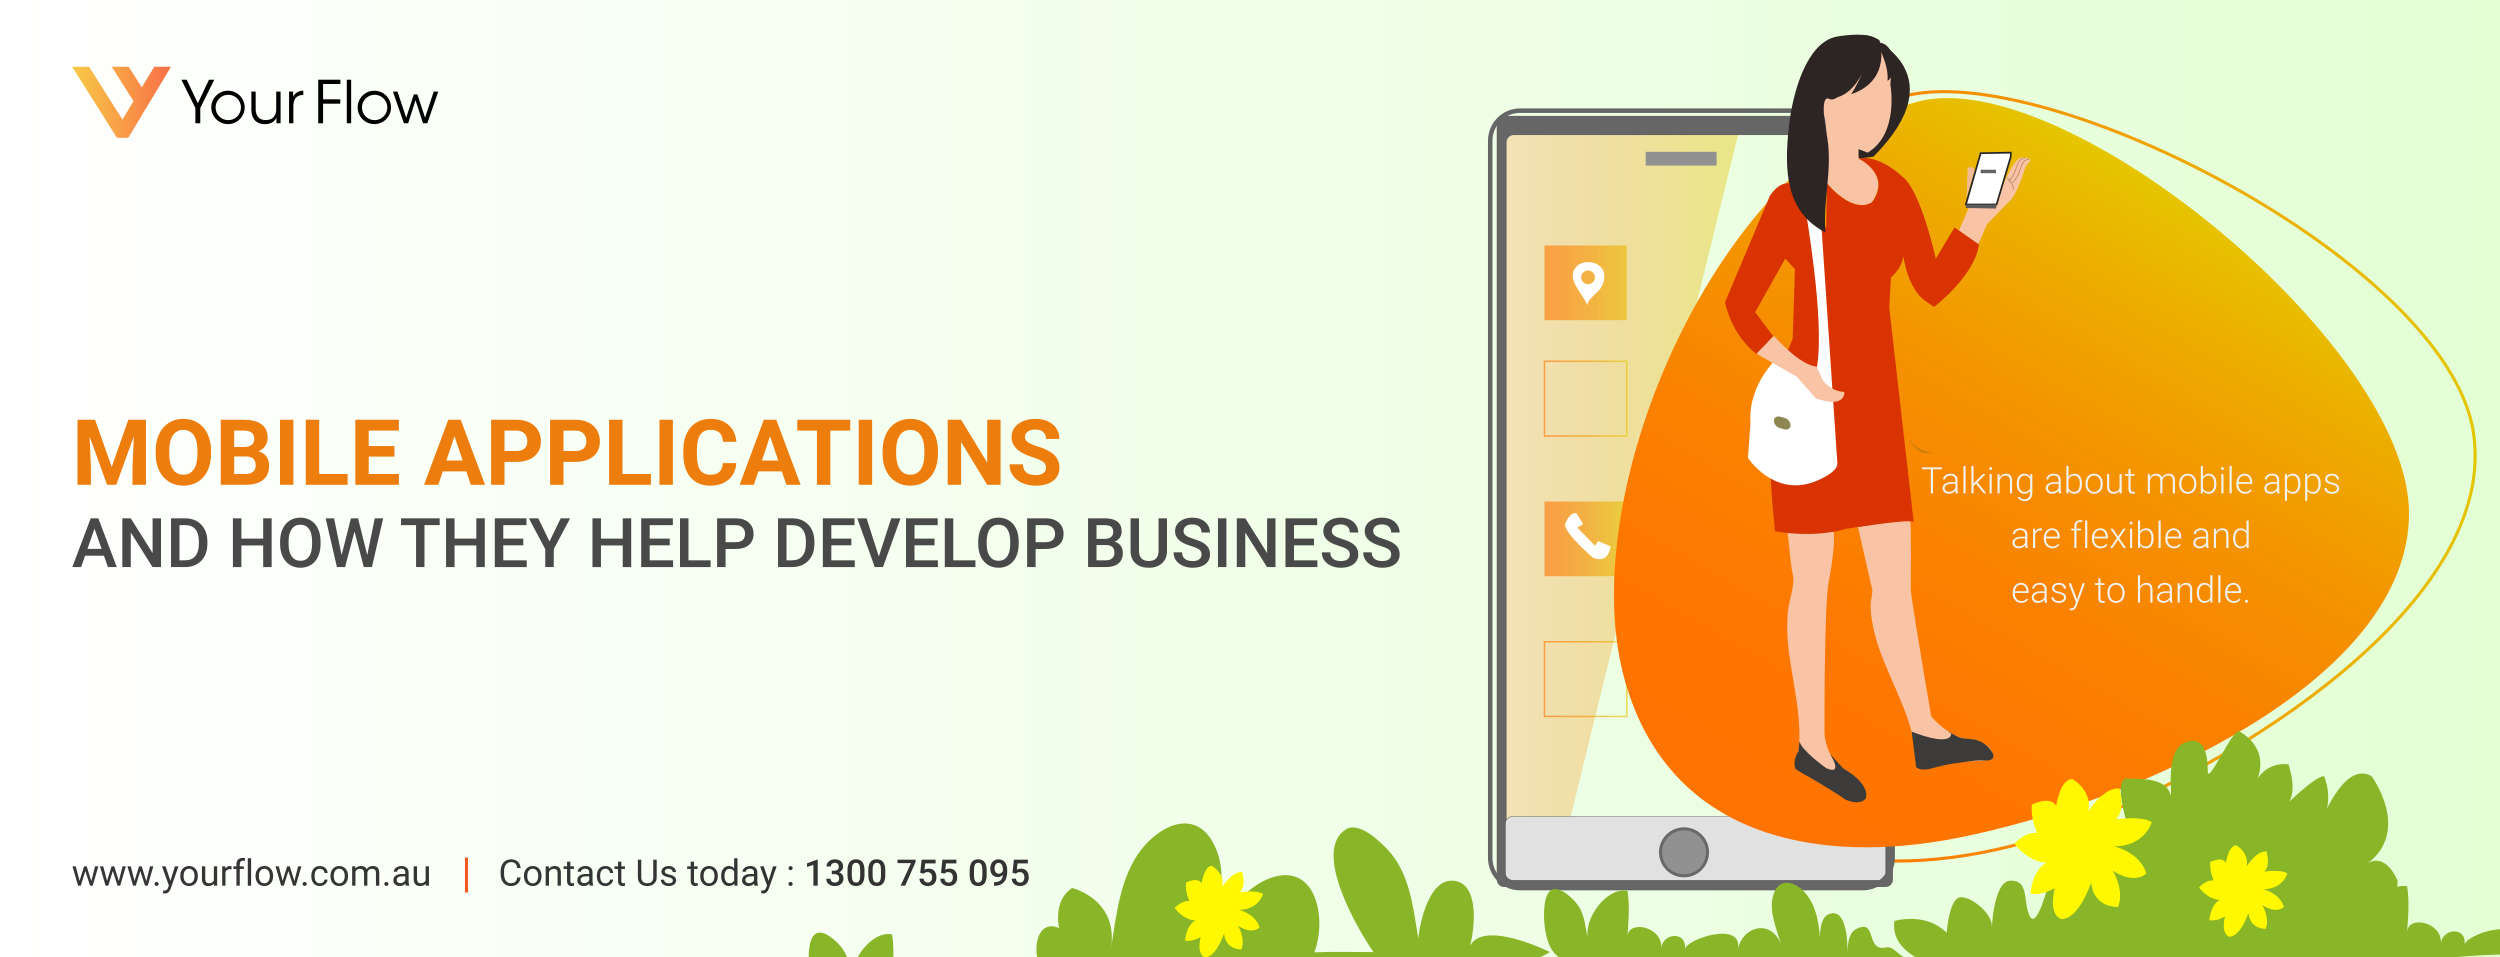 <?xml version="1.0" encoding="utf-8"?>
<!-- Generator: Adobe Illustrator 17.0.0, SVG Export Plug-In . SVG Version: 6.00 Build 0)  -->
<!DOCTYPE svg PUBLIC "-//W3C//DTD SVG 1.1//EN" "http://www.w3.org/Graphics/SVG/1.1/DTD/svg11.dtd">
<svg version="1.1" id="Layer_1" xmlns="http://www.w3.org/2000/svg" xmlns:xlink="http://www.w3.org/1999/xlink" x="0px" y="0px"
	 width="1640px" height="628px" viewBox="0 0 1640 628" enable-background="new 0 0 1640 628" xml:space="preserve">
<rect x="0" y="0" width="1640" height="628" fill="#808080" stroke="none"/>
<linearGradient id="SVGID_1_" gradientUnits="userSpaceOnUse" x1="0" y1="314" x2="1640" y2="314">
	<stop  offset="0" style="stop-color:#FFFFFF"/>
	<stop  offset="1" style="stop-color:#E3FFD4"/>
</linearGradient>
<rect fill="url(#SVGID_1_)" width="1640" height="628"/>
<g>
	<g id="Group_1735_1_" transform="translate(-276 -3454)">
		<path id="Path_37_1_" d="M404.172,3524.83l-9.192-18.541h3.476l7.339,15.447l7.301-15.447h3.477l-9.194,18.541v10.042h-3.206
			L404.172,3524.83z"/>
		<path id="Path_38_1_" d="M414.601,3524.444c0.01-6.048,4.922-10.943,10.97-10.932c6.048,0.01,10.943,4.922,10.933,10.97
			c-0.01,6.048-4.922,10.943-10.97,10.932c-6.033-0.01-10.922-4.899-10.932-10.932V3524.444z M417.421,3524.521
			c0.011,4.598,3.747,8.317,8.345,8.306c4.598-0.011,8.316-3.747,8.306-8.345c-0.011-4.598-3.747-8.317-8.345-8.306
			c-4.582,0.011-8.295,3.723-8.306,8.306V3524.521z"/>
		<path id="Path_39_1_" d="M460.06,3534.871h-2.705v-3.707c-1.158,2.703-3.978,4.325-7.687,4.286
			c-6.488-0.117-8.767-4.518-8.767-9.578v-11.78h2.82v11.24c0,4.479,2.008,7.493,6.681,7.455c4.327-0.04,6.798-2.623,6.798-6.953
			v-11.741h2.859V3534.871z"/>
		<path id="Path_40_1_" d="M465.618,3514.093h2.703v3.398c1.228-2.528,3.836-4.088,6.644-3.977v2.82h-0.271
			c-4.016,0-6.257,2.509-6.257,7.222v11.317h-2.818V3514.093z"/>
		<path id="Path_41_1_" d="M484.767,3506.29h14.524v2.82h-11.356v10.043h11.278v2.859h-11.278v12.86h-3.168V3506.29z"/>
		<path id="Path_42_1_" d="M503.5,3506.29h2.859v28.581H503.5V3506.29z"/>
		<path id="Path_43_1_" d="M510.607,3524.444c0.01-6.048,4.922-10.943,10.97-10.932c6.048,0.01,10.943,4.922,10.933,10.97
			c-0.01,6.048-4.922,10.943-10.97,10.932c-6.033-0.01-10.922-4.899-10.932-10.932V3524.444z M513.427,3524.521
			c0.011,4.598,3.747,8.317,8.345,8.306s8.316-3.747,8.306-8.345c-0.011-4.598-3.747-8.317-8.345-8.306
			c-4.582,0.011-8.294,3.723-8.306,8.306V3524.521z"/>
		<path id="Path_44_1_" d="M533.742,3514.092h3.012l5.717,17.111l4.982-15.257h2.359l5.022,15.257l5.683-17.111h2.974l-7.184,20.779
			h-2.818l-4.906-15.141l-4.828,15.141h-2.78L533.742,3514.092z"/>
		<g id="Group_20_1_" transform="translate(276 3453.506)">
			<g>
				<defs>
					<rect id="SVGID_2_" x="47.038" y="44.262" width="65.576" height="46.632"/>
				</defs>
				<clipPath id="SVGID_3_">
					<use xlink:href="#SVGID_2_"  overflow="visible"/>
				</clipPath>
				<g id="Group_19_1_" transform="translate(0 0)" clip-path="url(#SVGID_3_)">
					
						<linearGradient id="Path_45_2_" gradientUnits="userSpaceOnUse" x1="171.958" y1="569.943" x2="173.416" y2="569.943" gradientTransform="matrix(46.934 0 0 -40.955 -8025.143 23404.705)">
						<stop  offset="0" style="stop-color:#F8CD47"/>
						<stop  offset="0.998" style="stop-color:#F86D47"/>
					</linearGradient>
					<path id="Path_45_1_" fill="url(#Path_45_2_)" d="M111.655,36.06c-2.229-1.343-5.124-0.625-6.469,1.603L93.009,57.804
						L78.648,35.171c-1.372-2.212-4.277-2.893-6.489-1.522c-2.212,1.372-2.893,4.277-1.522,6.489
						c0.013,0.021,0.027,0.043,0.041,0.064l16.889,26.636L80.33,78.934L54.214,37.573c-1.407-2.189-4.323-2.824-6.513-1.416
						c-2.165,1.391-2.813,4.261-1.457,6.448l30.194,47.821c0.863,1.368,2.367,2.198,3.984,2.198h0.05
						c1.634-0.018,3.143-0.881,3.987-2.281l28.798-47.822C114.595,40.293,113.878,37.404,111.655,36.06z"/>
				</g>
			</g>
		</g>
	</g>
</g>
<g>
	<path fill="#ED7D0C" d="M62.331,275.353l10.957,30.938l10.898-30.938h11.543v42.657H86.91v-11.661l0.879-20.127L76.275,318.01
		h-6.035l-11.484-31.758l0.879,20.098v11.661h-8.789v-42.657H62.331z"/>
	<path fill="#ED7D0C" d="M138.443,297.648c0,4.2-0.742,7.881-2.227,11.045s-3.608,5.606-6.372,7.325s-5.932,2.578-9.506,2.578
		c-3.536,0-6.69-0.85-9.463-2.549c-2.773-1.7-4.922-4.126-6.445-7.281c-1.523-3.154-2.295-6.782-2.314-10.884v-2.109
		c0-4.199,0.757-7.896,2.271-11.089c1.513-3.193,3.652-5.644,6.416-7.354c2.763-1.709,5.922-2.563,9.478-2.563
		c3.554,0,6.713,0.854,9.477,2.563c2.764,1.709,4.902,4.16,6.416,7.354s2.271,6.88,2.271,11.06V297.648z M129.537,295.714
		c0-4.472-0.801-7.871-2.402-10.195c-1.602-2.324-3.887-3.486-6.855-3.486c-2.95,0-5.225,1.147-6.826,3.442
		c-1.602,2.295-2.413,5.659-2.432,10.093v2.08c0,4.355,0.8,7.734,2.402,10.137c1.601,2.402,3.906,3.604,6.914,3.604
		c2.949,0,5.214-1.157,6.796-3.472s2.383-5.688,2.402-10.122V295.714z"/>
	<path fill="#ED7D0C" d="M144.83,318.01v-42.657h14.941c5.175,0,9.101,0.992,11.777,2.974c2.676,1.982,4.014,4.888,4.014,8.716
		c0,2.09-0.537,3.931-1.611,5.522c-1.074,1.592-2.568,2.759-4.482,3.501c2.188,0.547,3.911,1.651,5.171,3.311
		c1.26,1.66,1.89,3.691,1.89,6.094c0,4.102-1.309,7.207-3.926,9.316c-2.617,2.11-6.348,3.184-11.191,3.223H144.83z M153.619,293.224
		h6.504c4.433-0.078,6.65-1.846,6.65-5.303c0-1.934-0.562-3.325-1.684-4.175c-1.124-0.85-2.896-1.274-5.317-1.274h-6.152V293.224z
		 M153.619,299.435v11.514h7.529c2.07,0,3.686-0.493,4.848-1.479c1.162-0.986,1.743-2.348,1.743-4.087
		c0-3.906-2.021-5.889-6.064-5.947H153.619z"/>
	<path fill="#ED7D0C" d="M192.466,318.01h-8.789v-42.657h8.789V318.01z"/>
	<path fill="#ED7D0C" d="M209.399,310.949h18.662v7.061H200.61v-42.657h8.789V310.949z"/>
	<path fill="#ED7D0C" d="M258.764,299.523h-16.875v11.426h19.804v7.061H233.1v-42.657h28.535v7.119h-19.746v10.166h16.875V299.523z"
		/>
	<path fill="#ED7D0C" d="M305.873,309.22h-15.41l-2.93,8.79h-9.346l15.879-42.657h8.145l15.966,42.657h-9.346L305.873,309.22z
		 M292.836,302.101H303.5l-5.361-15.967L292.836,302.101z"/>
	<path fill="#ED7D0C" d="M330.951,302.98v15.03h-8.789v-42.657h16.641c3.203,0,6.02,0.586,8.452,1.758s4.302,2.837,5.61,4.995
		c1.309,2.158,1.963,4.614,1.963,7.368c0,4.18-1.431,7.476-4.292,9.888c-2.861,2.413-6.821,3.618-11.879,3.618H330.951z
		 M330.951,295.861h7.852c2.324,0,4.096-0.546,5.317-1.641c1.221-1.094,1.831-2.656,1.831-4.688c0-2.09-0.615-3.779-1.846-5.068
		s-2.929-1.953-5.097-1.992h-8.057V295.861z"/>
	<path fill="#ED7D0C" d="M369.651,302.98v15.03h-8.789v-42.657h16.641c3.203,0,6.02,0.586,8.452,1.758s4.302,2.837,5.61,4.995
		c1.309,2.158,1.963,4.614,1.963,7.368c0,4.18-1.431,7.476-4.292,9.888c-2.861,2.413-6.821,3.618-11.879,3.618H369.651z
		 M369.651,295.861h7.852c2.324,0,4.096-0.546,5.317-1.641c1.221-1.094,1.831-2.656,1.831-4.688c0-2.09-0.615-3.779-1.846-5.068
		s-2.929-1.953-5.097-1.992h-8.057V295.861z"/>
	<path fill="#ED7D0C" d="M408.352,310.949h18.662v7.061h-27.451v-42.657h8.789V310.949z"/>
	<path fill="#ED7D0C" d="M441.398,318.01h-8.789v-42.657h8.789V318.01z"/>
	<path fill="#ED7D0C" d="M483.029,303.8c-0.332,4.59-2.026,8.203-5.083,10.84c-3.057,2.637-7.085,3.956-12.084,3.956
		c-5.469,0-9.771-1.842-12.905-5.523s-4.702-8.735-4.702-15.161v-2.607c0-4.102,0.722-7.715,2.168-10.84
		c1.445-3.125,3.511-5.522,6.196-7.192c2.685-1.67,5.805-2.505,9.36-2.505c4.921,0,8.886,1.318,11.894,3.955
		s4.746,6.338,5.215,11.104h-8.789c-0.215-2.754-0.981-4.75-2.3-5.991c-1.318-1.24-3.325-1.86-6.02-1.86
		c-2.93,0-5.123,1.05-6.577,3.149c-1.456,2.1-2.203,5.357-2.241,9.771v3.223c0,4.61,0.698,7.979,2.095,10.107
		c1.396,2.129,3.598,3.193,6.606,3.193c2.714,0,4.741-0.62,6.079-1.86c1.338-1.24,2.104-3.159,2.3-5.757H483.029z"/>
	<path fill="#ED7D0C" d="M512.882,309.22h-15.41l-2.93,8.79h-9.346l15.879-42.657h8.145l15.966,42.657h-9.346L512.882,309.22z
		 M499.845,302.101h10.664l-5.361-15.967L499.845,302.101z"/>
	<path fill="#ED7D0C" d="M557.764,282.472h-13.066v35.538h-8.789v-35.538h-12.891v-7.119h34.746V282.472z"/>
	<path fill="#ED7D0C" d="M572.12,318.01h-8.789v-42.657h8.789V318.01z"/>
	<path fill="#ED7D0C" d="M615.303,297.648c0,4.2-0.742,7.881-2.227,11.045s-3.608,5.606-6.372,7.325s-5.932,2.578-9.506,2.578
		c-3.536,0-6.69-0.85-9.463-2.549c-2.773-1.7-4.922-4.126-6.445-7.281c-1.523-3.154-2.295-6.782-2.314-10.884v-2.109
		c0-4.199,0.757-7.896,2.271-11.089c1.513-3.193,3.652-5.644,6.416-7.354c2.763-1.709,5.922-2.563,9.478-2.563
		c3.554,0,6.713,0.854,9.477,2.563c2.764,1.709,4.902,4.16,6.416,7.354s2.271,6.88,2.271,11.06V297.648z M606.396,295.714
		c0-4.472-0.801-7.871-2.402-10.195c-1.602-2.324-3.887-3.486-6.855-3.486c-2.95,0-5.225,1.147-6.826,3.442
		c-1.602,2.295-2.413,5.659-2.432,10.093v2.08c0,4.355,0.8,7.734,2.402,10.137c1.601,2.402,3.906,3.604,6.914,3.604
		c2.949,0,5.214-1.157,6.796-3.472s2.383-5.688,2.402-10.122V295.714z"/>
	<path fill="#ED7D0C" d="M656.376,318.01h-8.789l-17.109-28.067v28.067h-8.789v-42.657h8.789l17.138,28.125v-28.125h8.76V318.01z"/>
	<path fill="#ED7D0C" d="M686.171,306.818c0-1.66-0.586-2.934-1.757-3.823c-1.172-0.889-3.281-1.826-6.328-2.813
		c-3.047-0.986-5.459-1.958-7.236-2.915c-4.844-2.617-7.266-6.142-7.266-10.576c0-2.304,0.649-4.36,1.948-6.167
		c1.299-1.806,3.164-3.218,5.596-4.233c2.432-1.015,5.161-1.523,8.188-1.523c3.047,0,5.761,0.552,8.144,1.655
		c2.383,1.104,4.233,2.662,5.552,4.673c1.318,2.012,1.978,4.297,1.978,6.855H686.2c0-1.953-0.615-3.472-1.845-4.556
		c-1.23-1.084-2.959-1.626-5.186-1.626c-2.149,0-3.819,0.454-5.01,1.362c-1.192,0.908-1.787,2.105-1.787,3.589
		c0,1.387,0.698,2.549,2.095,3.486c1.396,0.938,3.452,1.816,6.167,2.637c5,1.504,8.642,3.369,10.927,5.596s3.428,5,3.428,8.32
		c0,3.691-1.396,6.587-4.189,8.686c-2.793,2.1-6.553,3.15-11.279,3.15c-3.281,0-6.27-0.602-8.965-1.803s-4.751-2.846-6.167-4.936
		c-1.417-2.09-2.124-4.512-2.124-7.266h8.818c0,4.707,2.813,7.061,8.438,7.061c2.089,0,3.721-0.425,4.893-1.274
		C685.585,309.528,686.171,308.341,686.171,306.818z"/>
	<path fill="#494949" d="M68.197,364.561H55.805l-2.593,7.449h-5.779l12.085-31.992h4.988l12.106,31.992h-5.8L68.197,364.561z
		 M57.365,360.078h9.272l-4.636-13.271L57.365,360.078z"/>
	<path fill="#494949" d="M105.616,372.01h-5.559l-14.26-22.698v22.698h-5.559v-31.992h5.559l14.304,22.785v-22.785h5.515V372.01z"/>
	<path fill="#494949" d="M112.186,372.01v-31.992h9.448c2.827,0,5.335,0.629,7.525,1.889s3.885,3.047,5.086,5.361
		s1.802,4.967,1.802,7.955v1.604c0,3.032-0.604,5.698-1.813,7.998s-2.93,4.072-5.164,5.317s-4.794,1.868-7.679,1.868H112.186z
		 M117.745,344.5v23.07h3.625c2.915,0,5.152-0.912,6.712-2.734c1.56-1.824,2.354-4.443,2.384-7.855v-1.78
		c0-3.472-0.755-6.123-2.263-7.954c-1.509-1.831-3.699-2.746-6.57-2.746H117.745z"/>
	<path fill="#494949" d="M178.19,372.01h-5.537v-14.195H158.35v14.195h-5.559v-31.992h5.559v13.314h14.304v-13.314h5.537V372.01z"/>
	<path fill="#494949" d="M210.292,356.848c0,3.135-0.542,5.886-1.626,8.252c-1.084,2.365-2.633,4.182-4.647,5.449
		c-2.014,1.267-4.333,1.9-6.954,1.9c-2.593,0-4.904-0.634-6.933-1.9c-2.029-1.268-3.596-3.073-4.702-5.417s-1.667-5.046-1.681-8.108
		v-1.801c0-3.121,0.553-5.875,1.659-8.262c1.106-2.389,2.666-4.215,4.68-5.482s4.325-1.9,6.933-1.9c2.607,0,4.918,0.625,6.932,1.879
		c2.014,1.252,3.57,3.053,4.669,5.404s1.655,5.087,1.67,8.207V356.848z M204.733,355.178c0-3.545-0.67-6.262-2.011-8.151
		s-3.241-2.835-5.702-2.835c-2.403,0-4.281,0.941-5.636,2.824s-2.047,4.545-2.076,7.986v1.846c0,3.516,0.685,6.233,2.054,8.152
		s3.27,2.879,5.702,2.879c2.461,0,4.354-0.938,5.68-2.813s1.989-4.615,1.989-8.219V355.178z"/>
	<path fill="#494949" d="M240.921,364.1l4.922-24.082h5.515l-7.383,31.992h-5.317l-6.086-23.357l-6.218,23.357h-5.339l-7.383-31.992
		h5.515l4.966,24.037l6.108-24.037h4.658L240.921,364.1z"/>
	<path fill="#494949" d="M288.426,344.5h-9.975v27.51h-5.515V344.5h-9.888v-4.482h25.378V344.5z"/>
	<path fill="#494949" d="M318.022,372.01h-5.537v-14.195h-14.304v14.195h-5.559v-31.992h5.559v13.314h14.304v-13.314h5.537V372.01z"
		/>
	<path fill="#494949" d="M343.291,357.727h-13.14v9.844h15.359v4.439h-20.918v-31.992h20.764v4.482h-15.205v8.832h13.14V357.727z"/>
	<path fill="#494949" d="M360.473,355.178l7.361-15.16h6.152l-10.722,20.215v11.777h-5.581v-11.777l-10.745-20.215h6.174
		L360.473,355.178z"/>
	<path fill="#494949" d="M414.063,372.01h-5.537v-14.195h-14.304v14.195h-5.559v-31.992h5.559v13.314h14.304v-13.314h5.537V372.01z"
		/>
	<path fill="#494949" d="M439.332,357.727h-13.14v9.844h15.359v4.439h-20.918v-31.992h20.764v4.482h-15.205v8.832h13.14V357.727z"/>
	<path fill="#494949" d="M451.636,367.57h14.524v4.439h-20.083v-31.992h5.559V367.57z"/>
	<path fill="#494949" d="M475.981,360.145v11.865h-5.559v-31.992h12.239c3.574,0,6.412,0.932,8.514,2.793
		c2.102,1.863,3.153,4.326,3.153,7.391c0,3.139-1.029,5.58-3.087,7.325c-2.058,1.745-4.94,2.618-8.646,2.618H475.981z
		 M475.981,355.662h6.68c1.978,0,3.486-0.465,4.526-1.396c1.04-0.93,1.56-2.273,1.56-4.031c0-1.729-0.527-3.109-1.582-4.143
		c-1.055-1.031-2.505-1.563-4.351-1.592h-6.833V355.662z"/>
	<path fill="#494949" d="M510.39,372.01v-31.992h9.448c2.827,0,5.335,0.629,7.525,1.889s3.885,3.047,5.086,5.361
		s1.802,4.967,1.802,7.955v1.604c0,3.032-0.604,5.698-1.813,7.998s-2.93,4.072-5.164,5.317s-4.794,1.868-7.679,1.868H510.39z
		 M515.949,344.5v23.07h3.625c2.915,0,5.152-0.912,6.712-2.734c1.56-1.824,2.354-4.443,2.384-7.855v-1.78
		c0-3.472-0.755-6.123-2.263-7.954c-1.509-1.831-3.699-2.746-6.57-2.746H515.949z"/>
	<path fill="#494949" d="M558.488,357.727h-13.14v9.844h15.359v4.439h-20.918v-31.992h20.764v4.482h-15.205v8.832h13.14V357.727z"/>
	<path fill="#494949" d="M576.505,365.044l8.13-25.026h6.108l-11.513,31.992h-5.383l-11.47-31.992h6.086L576.505,365.044z"/>
	<path fill="#494949" d="M613.045,357.727h-13.14v9.844h15.359v4.439h-20.918v-31.992h20.764v4.482h-15.205v8.832h13.14V357.727z"/>
	<path fill="#494949" d="M625.349,367.57h14.524v4.439H619.79v-31.992h5.559V367.57z"/>
	<path fill="#494949" d="M668.261,356.848c0,3.135-0.542,5.886-1.626,8.252c-1.084,2.365-2.633,4.182-4.647,5.449
		c-2.014,1.267-4.333,1.9-6.954,1.9c-2.593,0-4.904-0.634-6.933-1.9c-2.029-1.268-3.596-3.073-4.702-5.417s-1.667-5.046-1.681-8.108
		v-1.801c0-3.121,0.553-5.875,1.659-8.262c1.106-2.389,2.666-4.215,4.68-5.482s4.325-1.9,6.933-1.9c2.607,0,4.918,0.625,6.932,1.879
		c2.014,1.252,3.57,3.053,4.669,5.404s1.655,5.087,1.67,8.207V356.848z M662.702,355.178c0-3.545-0.67-6.262-2.011-8.151
		s-3.241-2.835-5.702-2.835c-2.403,0-4.281,0.941-5.636,2.824s-2.047,4.545-2.076,7.986v1.846c0,3.516,0.685,6.233,2.054,8.152
		s3.27,2.879,5.702,2.879c2.461,0,4.354-0.938,5.68-2.813s1.989-4.615,1.989-8.219V355.178z"/>
	<path fill="#494949" d="M679.357,360.145v11.865h-5.559v-31.992h12.239c3.574,0,6.412,0.932,8.514,2.793
		c2.102,1.863,3.153,4.326,3.153,7.391c0,3.139-1.029,5.58-3.087,7.325c-2.058,1.745-4.94,2.618-8.646,2.618H679.357z
		 M679.357,355.662h6.68c1.978,0,3.486-0.465,4.526-1.396c1.04-0.93,1.56-2.273,1.56-4.031c0-1.729-0.527-3.109-1.582-4.143
		c-1.055-1.031-2.505-1.563-4.351-1.592h-6.833V355.662z"/>
	<path fill="#494949" d="M713.766,372.01v-31.992h10.964c3.618,0,6.372,0.725,8.262,2.175c1.889,1.45,2.834,3.61,2.834,6.481
		c0,1.465-0.396,2.783-1.186,3.955c-0.791,1.172-1.949,2.08-3.472,2.725c1.728,0.469,3.065,1.352,4.01,2.648
		s1.417,2.853,1.417,4.669c0,3.003-0.963,5.31-2.889,6.921s-4.684,2.418-8.272,2.418H713.766z M719.325,353.486h5.449
		c1.728,0,3.08-0.392,4.054-1.176c0.974-0.783,1.461-1.893,1.461-3.328c0-1.582-0.451-2.725-1.352-3.428s-2.304-1.055-4.208-1.055
		h-5.405V353.486z M719.325,357.573v9.997h6.174c1.743,0,3.105-0.432,4.087-1.296c0.981-0.864,1.472-2.065,1.472-3.604
		c0-3.325-1.7-5.024-5.098-5.098H719.325z"/>
	<path fill="#494949" d="M765.554,340.018v21.379c0,3.398-1.087,6.09-3.263,8.074c-2.175,1.986-5.072,2.979-8.69,2.979
		c-3.662,0-6.57-0.979-8.723-2.934s-3.23-4.67-3.23-8.141v-21.357h5.537v21.4c0,2.139,0.542,3.772,1.626,4.9
		c1.084,1.128,2.681,1.691,4.79,1.691c4.277,0,6.416-2.256,6.416-6.768v-21.225H765.554z"/>
	<path fill="#494949" d="M788.208,363.77c0-1.406-0.495-2.49-1.483-3.252s-2.772-1.531-5.35-2.307
		c-2.579-0.777-4.629-1.641-6.152-2.594c-2.915-1.83-4.373-4.219-4.373-7.162c0-2.578,1.051-4.703,3.153-6.373
		s4.831-2.504,8.185-2.504c2.226,0,4.211,0.41,5.955,1.23c1.743,0.82,3.112,1.988,4.109,3.504c0.996,1.516,1.494,3.197,1.494,5.043
		h-5.537c0-1.67-0.524-2.977-1.571-3.922s-2.545-1.418-4.493-1.418c-1.816,0-3.227,0.389-4.23,1.165s-1.505,1.86-1.505,3.252
		c0,1.172,0.542,2.149,1.626,2.933c1.084,0.785,2.871,1.547,5.361,2.285c2.49,0.74,4.489,1.582,5.999,2.527
		c1.508,0.945,2.615,2.029,3.318,3.252c0.703,1.224,1.054,2.655,1.054,4.296c0,2.666-1.021,4.786-3.065,6.36
		c-2.043,1.576-4.816,2.363-8.316,2.363c-2.315,0-4.442-0.43-6.383-1.285c-1.941-0.857-3.45-2.041-4.526-3.549
		c-1.077-1.51-1.615-3.268-1.615-5.273h5.559c0,1.816,0.601,3.223,1.802,4.219c1.201,0.996,2.922,1.494,5.164,1.494
		c1.934,0,3.387-0.393,4.361-1.176S788.208,365.059,788.208,363.77z"/>
	<path fill="#494949" d="M804.511,372.01h-5.537v-31.992h5.537V372.01z"/>
	<path fill="#494949" d="M836.723,372.01h-5.559l-14.26-22.698v22.698h-5.559v-31.992h5.559l14.304,22.785v-22.785h5.515V372.01z"/>
	<path fill="#494949" d="M861.991,357.727h-13.14v9.844h15.358v4.439h-20.918v-31.992h20.765v4.482h-15.205v8.832h13.14V357.727z"/>
	<path fill="#494949" d="M885.457,363.77c0-1.406-0.494-2.49-1.483-3.252c-0.988-0.762-2.772-1.531-5.35-2.307
		c-2.579-0.777-4.629-1.641-6.152-2.594c-2.915-1.83-4.373-4.219-4.373-7.162c0-2.578,1.051-4.703,3.153-6.373
		c2.102-1.67,4.83-2.504,8.185-2.504c2.227,0,4.211,0.41,5.955,1.23c1.742,0.82,3.112,1.988,4.108,3.504s1.494,3.197,1.494,5.043
		h-5.537c0-1.67-0.523-2.977-1.571-3.922c-1.047-0.945-2.545-1.418-4.493-1.418c-1.816,0-3.227,0.389-4.229,1.165
		c-1.004,0.776-1.505,1.86-1.505,3.252c0,1.172,0.541,2.149,1.626,2.933c1.084,0.785,2.87,1.547,5.361,2.285
		c2.489,0.74,4.489,1.582,5.998,2.527s2.615,2.029,3.317,3.252c0.703,1.224,1.055,2.655,1.055,4.296c0,2.666-1.021,4.786-3.064,6.36
		c-2.044,1.576-4.816,2.363-8.316,2.363c-2.315,0-4.442-0.43-6.384-1.285c-1.94-0.857-3.449-2.041-4.526-3.549
		c-1.076-1.51-1.614-3.268-1.614-5.273h5.559c0,1.816,0.601,3.223,1.802,4.219s2.923,1.494,5.164,1.494
		c1.934,0,3.387-0.393,4.361-1.176C884.97,366.096,885.457,365.059,885.457,363.77z"/>
	<path fill="#494949" d="M912.614,363.77c0-1.406-0.494-2.49-1.482-3.252c-0.989-0.762-2.772-1.531-5.351-2.307
		c-2.578-0.777-4.629-1.641-6.152-2.594c-2.915-1.83-4.373-4.219-4.373-7.162c0-2.578,1.052-4.703,3.153-6.373
		s4.83-2.504,8.185-2.504c2.227,0,4.212,0.41,5.955,1.23s3.112,1.988,4.108,3.504s1.494,3.197,1.494,5.043h-5.537
		c0-1.67-0.523-2.977-1.57-3.922c-1.048-0.945-2.546-1.418-4.494-1.418c-1.816,0-3.227,0.389-4.229,1.165s-1.505,1.86-1.505,3.252
		c0,1.172,0.542,2.149,1.626,2.933c1.084,0.785,2.871,1.547,5.361,2.285c2.49,0.74,4.489,1.582,5.998,2.527s2.615,2.029,3.318,3.252
		c0.703,1.224,1.055,2.655,1.055,4.296c0,2.666-1.022,4.786-3.065,6.36c-2.043,1.576-4.815,2.363-8.316,2.363
		c-2.314,0-4.442-0.43-6.383-1.285c-1.941-0.857-3.45-2.041-4.526-3.549c-1.077-1.51-1.615-3.268-1.615-5.273h5.559
		c0,1.816,0.601,3.223,1.802,4.219s2.923,1.494,5.164,1.494c1.934,0,3.387-0.393,4.361-1.176
		C912.127,366.096,912.614,365.059,912.614,363.77z"/>
</g>
<g>
	<g>
		<path fill="#353535" d="M59.905,578.024l2.438-9.691h2.168l-3.691,12.68h-1.758l-3.082-9.609l-3,9.609h-1.758l-3.68-12.68h2.156
			l2.496,9.492l2.953-9.492h1.746L59.905,578.024z"/>
		<path fill="#353535" d="M77.94,578.024l2.438-9.691h2.168l-3.691,12.68h-1.758l-3.082-9.609l-3,9.609h-1.758l-3.68-12.68h2.156
			l2.496,9.492l2.953-9.492h1.746L77.94,578.024z"/>
		<path fill="#353535" d="M95.975,578.024l2.438-9.691h2.168l-3.691,12.68h-1.758l-3.082-9.609l-3,9.609h-1.758l-3.68-12.68h2.156
			l2.496,9.492l2.953-9.492h1.746L95.975,578.024z"/>
		<path fill="#353535" d="M101.377,579.876c0-0.375,0.111-0.688,0.334-0.938s0.557-0.375,1.002-0.375s0.783,0.125,1.014,0.375
			s0.346,0.563,0.346,0.938c0,0.359-0.115,0.66-0.346,0.902s-0.568,0.363-1.014,0.363s-0.779-0.121-1.002-0.363
			S101.377,580.235,101.377,579.876z"/>
		<path fill="#353535" d="M111.795,577.837l2.953-9.504h2.32l-5.098,14.637c-0.789,2.109-2.043,3.164-3.762,3.164l-0.41-0.035
			l-0.809-0.152v-1.758l0.586,0.047c0.734,0,1.307-0.148,1.717-0.445s0.748-0.84,1.014-1.629l0.48-1.289l-4.523-12.539h2.367
			L111.795,577.837z"/>
		<path fill="#353535" d="M118.252,574.556c0-1.242,0.244-2.359,0.732-3.352s1.168-1.758,2.039-2.297s1.865-0.809,2.982-0.809
			c1.727,0,3.123,0.598,4.189,1.793s1.6,2.785,1.6,4.77v0.152c0,1.234-0.236,2.342-0.709,3.322s-1.148,1.744-2.027,2.291
			s-1.889,0.82-3.029,0.82c-1.719,0-3.111-0.598-4.178-1.793s-1.6-2.777-1.6-4.746V574.556z M120.432,574.813
			c0,1.406,0.326,2.535,0.979,3.387s1.525,1.277,2.619,1.277c1.102,0,1.977-0.432,2.625-1.295s0.973-2.072,0.973-3.627
			c0-1.391-0.33-2.518-0.99-3.381s-1.537-1.295-2.631-1.295c-1.07,0-1.934,0.426-2.59,1.277S120.432,573.228,120.432,574.813z"/>
		<path fill="#353535" d="M140.342,579.759c-0.844,0.992-2.082,1.488-3.715,1.488c-1.352,0-2.381-0.393-3.088-1.178
			s-1.064-1.947-1.072-3.486v-8.25h2.168v8.191c0,1.922,0.781,2.883,2.344,2.883c1.656,0,2.758-0.617,3.305-1.852v-9.223h2.168
			v12.68h-2.063L140.342,579.759z"/>
		<path fill="#353535" d="M151.874,570.278c-0.328-0.055-0.684-0.082-1.066-0.082c-1.422,0-2.387,0.605-2.895,1.816v9h-2.168v-12.68
			h2.109l0.035,1.465c0.711-1.133,1.719-1.699,3.023-1.699c0.422,0,0.742,0.055,0.961,0.164V570.278z"/>
		<path fill="#353535" d="M155.108,581.013v-11.004h-2.004v-1.676h2.004v-1.301c0-1.359,0.363-2.41,1.09-3.152
			s1.754-1.113,3.082-1.113c0.5,0,0.996,0.066,1.488,0.198l-0.117,1.747c-0.367-0.07-0.758-0.105-1.172-0.105
			c-0.703,0-1.246,0.206-1.629,0.617s-0.574,1.001-0.574,1.77v1.34h2.707v1.676h-2.707v11.004H155.108z"/>
		<path fill="#353535" d="M164.729,581.013h-2.168v-18h2.168V581.013z"/>
		<path fill="#353535" d="M167.624,574.556c0-1.242,0.244-2.359,0.732-3.352s1.168-1.758,2.039-2.297s1.865-0.809,2.982-0.809
			c1.727,0,3.123,0.598,4.189,1.793s1.6,2.785,1.6,4.77v0.152c0,1.234-0.236,2.342-0.709,3.322s-1.148,1.744-2.027,2.291
			s-1.889,0.82-3.029,0.82c-1.719,0-3.111-0.598-4.178-1.793s-1.6-2.777-1.6-4.746V574.556z M169.803,574.813
			c0,1.406,0.326,2.535,0.979,3.387s1.525,1.277,2.619,1.277c1.102,0,1.977-0.432,2.625-1.295s0.973-2.072,0.973-3.627
			c0-1.391-0.33-2.518-0.99-3.381s-1.537-1.295-2.631-1.295c-1.07,0-1.934,0.426-2.59,1.277S169.803,573.228,169.803,574.813z"/>
		<path fill="#353535" d="M193.112,578.024l2.438-9.691h2.168l-3.691,12.68h-1.758l-3.082-9.609l-3,9.609h-1.758l-3.68-12.68h2.156
			l2.496,9.492l2.953-9.492h1.746L193.112,578.024z"/>
		<path fill="#353535" d="M198.514,579.876c0-0.375,0.111-0.688,0.334-0.938s0.557-0.375,1.002-0.375s0.783,0.125,1.014,0.375
			s0.346,0.563,0.346,0.938c0,0.359-0.115,0.66-0.346,0.902s-0.568,0.363-1.014,0.363s-0.779-0.121-1.002-0.363
			S198.514,580.235,198.514,579.876z"/>
		<path fill="#353535" d="M209.87,579.478c0.773,0,1.449-0.234,2.027-0.703s0.898-1.055,0.961-1.758h2.051
			c-0.039,0.727-0.289,1.418-0.75,2.074s-1.076,1.18-1.846,1.57s-1.584,0.586-2.443,0.586c-1.727,0-3.1-0.576-4.119-1.729
			s-1.529-2.729-1.529-4.729v-0.363c0-1.234,0.227-2.332,0.68-3.293s1.104-1.707,1.951-2.238s1.85-0.797,3.006-0.797
			c1.422,0,2.604,0.426,3.545,1.277s1.443,1.957,1.506,3.316h-2.051c-0.063-0.82-0.373-1.494-0.932-2.021s-1.248-0.791-2.068-0.791
			c-1.102,0-1.955,0.396-2.561,1.189s-0.908,1.939-0.908,3.439v0.41c0,1.461,0.301,2.586,0.902,3.375
			S208.752,579.478,209.87,579.478z"/>
		<path fill="#353535" d="M216.772,574.556c0-1.242,0.244-2.359,0.732-3.352s1.168-1.758,2.039-2.297s1.865-0.809,2.982-0.809
			c1.727,0,3.123,0.598,4.189,1.793s1.6,2.785,1.6,4.77v0.152c0,1.234-0.236,2.342-0.709,3.322s-1.148,1.744-2.027,2.291
			s-1.889,0.82-3.029,0.82c-1.719,0-3.111-0.598-4.178-1.793s-1.6-2.777-1.6-4.746V574.556z M218.952,574.813
			c0,1.406,0.326,2.535,0.979,3.387s1.525,1.277,2.619,1.277c1.102,0,1.977-0.432,2.625-1.295s0.973-2.072,0.973-3.627
			c0-1.391-0.33-2.518-0.99-3.381s-1.537-1.295-2.631-1.295c-1.07,0-1.934,0.426-2.59,1.277S218.952,573.228,218.952,574.813z"/>
		<path fill="#353535" d="M233.073,568.333l0.059,1.406c0.93-1.094,2.184-1.641,3.762-1.641c1.773,0,2.98,0.68,3.621,2.039
			c0.422-0.609,0.971-1.102,1.646-1.477s1.475-0.563,2.396-0.563c2.781,0,4.195,1.473,4.242,4.418v8.496h-2.168v-8.367
			c0-0.906-0.207-1.584-0.621-2.033s-1.109-0.674-2.086-0.674c-0.805,0-1.473,0.24-2.004,0.721s-0.84,1.127-0.926,1.939v8.414h-2.18
			v-8.309c0-1.844-0.902-2.766-2.707-2.766c-1.422,0-2.395,0.605-2.918,1.816v9.258h-2.168v-12.68H233.073z"/>
		<path fill="#353535" d="M252.116,579.876c0-0.375,0.111-0.688,0.334-0.938s0.557-0.375,1.002-0.375s0.783,0.125,1.014,0.375
			s0.346,0.563,0.346,0.938c0,0.359-0.115,0.66-0.346,0.902s-0.568,0.363-1.014,0.363s-0.779-0.121-1.002-0.363
			S252.116,580.235,252.116,579.876z"/>
		<path fill="#353535" d="M266.213,581.013c-0.125-0.25-0.227-0.695-0.305-1.336c-1.008,1.047-2.211,1.57-3.609,1.57
			c-1.25,0-2.275-0.354-3.076-1.061s-1.201-1.604-1.201-2.689c0-1.32,0.502-2.346,1.506-3.076s2.416-1.096,4.236-1.096h2.109v-0.996
			c0-0.758-0.227-1.361-0.68-1.811s-1.121-0.674-2.004-0.674c-0.773,0-1.422,0.195-1.945,0.586s-0.785,0.863-0.785,1.418h-2.18
			c0-0.633,0.225-1.244,0.674-1.834s1.059-1.057,1.828-1.4s1.615-0.516,2.537-0.516c1.461,0,2.605,0.365,3.434,1.096
			s1.258,1.736,1.289,3.018v5.836c0,1.164,0.148,2.09,0.445,2.777v0.188H266.213z M262.616,579.36c0.68,0,1.324-0.176,1.934-0.527
			s1.051-0.809,1.324-1.371v-2.602h-1.699c-2.656,0-3.984,0.777-3.984,2.332c0,0.68,0.227,1.211,0.68,1.594
			S261.905,579.36,262.616,579.36z"/>
		<path fill="#353535" d="M279.268,579.759c-0.844,0.992-2.082,1.488-3.715,1.488c-1.352,0-2.381-0.393-3.088-1.178
			s-1.064-1.947-1.072-3.486v-8.25h2.168v8.191c0,1.922,0.781,2.883,2.344,2.883c1.656,0,2.758-0.617,3.305-1.852v-9.223h2.168
			v12.68h-2.063L279.268,579.759z"/>
	</g>
	<g>
		<path fill="#353535" d="M341.547,575.599c-0.211,1.805-0.877,3.197-1.998,4.178s-2.611,1.471-4.471,1.471
			c-2.016,0-3.631-0.723-4.846-2.168s-1.822-3.379-1.822-5.801v-1.641c0-1.586,0.283-2.98,0.85-4.184s1.369-2.127,2.408-2.771
			s2.242-0.967,3.609-0.967c1.813,0,3.266,0.506,4.359,1.518s1.73,2.412,1.91,4.201h-2.262c-0.195-1.363-0.619-2.351-1.271-2.962
			s-1.564-0.917-2.736-0.917c-1.438,0-2.564,0.531-3.381,1.596c-0.816,1.063-1.225,2.576-1.225,4.538v1.654
			c0,1.853,0.387,3.327,1.16,4.422s1.855,1.642,3.246,1.642c1.25,0,2.209-0.283,2.877-0.85s1.111-1.553,1.33-2.959H341.547z"/>
		<path fill="#353535" d="M343.703,574.556c0-1.242,0.244-2.359,0.732-3.352s1.168-1.758,2.039-2.297s1.865-0.809,2.982-0.809
			c1.727,0,3.123,0.598,4.189,1.793s1.6,2.785,1.6,4.77v0.152c0,1.234-0.236,2.342-0.709,3.322s-1.148,1.744-2.027,2.291
			s-1.889,0.82-3.029,0.82c-1.719,0-3.111-0.598-4.178-1.793s-1.6-2.777-1.6-4.746V574.556z M345.883,574.813
			c0,1.406,0.326,2.535,0.979,3.387s1.525,1.277,2.619,1.277c1.102,0,1.977-0.432,2.625-1.295s0.973-2.072,0.973-3.627
			c0-1.391-0.33-2.518-0.99-3.381s-1.537-1.295-2.631-1.295c-1.07,0-1.934,0.426-2.59,1.277S345.883,573.228,345.883,574.813z"/>
		<path fill="#353535" d="M360.016,568.333l0.07,1.594c0.969-1.219,2.234-1.828,3.797-1.828c2.68,0,4.031,1.512,4.055,4.535v8.379
			h-2.168v-8.391c-0.008-0.914-0.217-1.59-0.627-2.027s-1.049-0.656-1.916-0.656c-0.703,0-1.32,0.188-1.852,0.563
			s-0.945,0.867-1.242,1.477v9.035h-2.168v-12.68H360.016z"/>
		<path fill="#353535" d="M374.148,565.263v3.07h2.367v1.676h-2.367v7.873c0,0.509,0.105,0.89,0.316,1.145
			c0.211,0.254,0.57,0.381,1.078,0.381c0.25,0,0.594-0.047,1.031-0.141v1.748c-0.57,0.154-1.125,0.232-1.664,0.232
			c-0.969,0-1.699-0.293-2.191-0.879s-0.738-1.418-0.738-2.496v-7.863h-2.309v-1.676h2.309v-3.07H374.148z"/>
		<path fill="#353535" d="M386.875,581.013c-0.125-0.25-0.227-0.695-0.305-1.336c-1.008,1.047-2.211,1.57-3.609,1.57
			c-1.25,0-2.275-0.354-3.076-1.061s-1.201-1.604-1.201-2.689c0-1.32,0.502-2.346,1.506-3.076s2.416-1.096,4.236-1.096h2.109v-0.996
			c0-0.758-0.227-1.361-0.68-1.811s-1.121-0.674-2.004-0.674c-0.773,0-1.422,0.195-1.945,0.586s-0.785,0.863-0.785,1.418h-2.18
			c0-0.633,0.225-1.244,0.674-1.834s1.059-1.057,1.828-1.4s1.615-0.516,2.537-0.516c1.461,0,2.605,0.365,3.434,1.096
			s1.258,1.736,1.289,3.018v5.836c0,1.164,0.148,2.09,0.445,2.777v0.188H386.875z M383.277,579.36c0.68,0,1.324-0.176,1.934-0.527
			s1.051-0.809,1.324-1.371v-2.602h-1.699c-2.656,0-3.984,0.777-3.984,2.332c0,0.68,0.227,1.211,0.68,1.594
			S382.566,579.36,383.277,579.36z"/>
		<path fill="#353535" d="M397.188,579.478c0.773,0,1.449-0.234,2.027-0.703s0.898-1.055,0.961-1.758h2.051
			c-0.039,0.727-0.289,1.418-0.75,2.074s-1.076,1.18-1.846,1.57s-1.584,0.586-2.443,0.586c-1.727,0-3.1-0.576-4.119-1.729
			s-1.529-2.729-1.529-4.729v-0.363c0-1.234,0.227-2.332,0.68-3.293s1.104-1.707,1.951-2.238s1.85-0.797,3.006-0.797
			c1.422,0,2.604,0.426,3.545,1.277s1.443,1.957,1.506,3.316h-2.051c-0.063-0.82-0.373-1.494-0.932-2.021s-1.248-0.791-2.068-0.791
			c-1.102,0-1.955,0.396-2.561,1.189s-0.908,1.939-0.908,3.439v0.41c0,1.461,0.301,2.586,0.902,3.375
			S396.07,579.478,397.188,579.478z"/>
		<path fill="#353535" d="M407.605,565.263v3.07h2.367v1.676h-2.367v7.873c0,0.509,0.105,0.89,0.316,1.145
			c0.211,0.254,0.57,0.381,1.078,0.381c0.25,0,0.594-0.047,1.031-0.141v1.748c-0.57,0.154-1.125,0.232-1.664,0.232
			c-0.969,0-1.699-0.293-2.191-0.879s-0.738-1.418-0.738-2.496v-7.863h-2.309v-1.676h2.309v-3.07H407.605z"/>
		<path fill="#353535" d="M430.797,563.95v11.602c-0.008,1.609-0.514,2.926-1.518,3.949s-2.365,1.598-4.084,1.723l-0.598,0.023
			c-1.867,0-3.355-0.504-4.465-1.512s-1.672-2.395-1.688-4.16V563.95h2.227v11.555c0,1.234,0.34,2.193,1.02,2.877
			s1.648,1.025,2.906,1.025c1.273,0,2.248-0.34,2.924-1.02s1.014-1.637,1.014-2.871V563.95H430.797z"/>
		<path fill="#353535" d="M441.391,577.649c0-0.586-0.221-1.041-0.662-1.365s-1.211-0.604-2.309-0.838s-1.969-0.516-2.613-0.844
			s-1.121-0.719-1.43-1.172s-0.463-0.992-0.463-1.617c0-1.039,0.439-1.918,1.318-2.637s2.002-1.078,3.369-1.078
			c1.438,0,2.604,0.371,3.498,1.113s1.342,1.691,1.342,2.848h-2.18c0-0.594-0.252-1.105-0.756-1.535s-1.139-0.645-1.904-0.645
			c-0.789,0-1.406,0.172-1.852,0.516s-0.668,0.793-0.668,1.348c0,0.523,0.207,0.918,0.621,1.184s1.162,0.52,2.244,0.762
			s1.959,0.531,2.631,0.867s1.17,0.74,1.494,1.213s0.486,1.049,0.486,1.729c0,1.133-0.453,2.041-1.359,2.725
			s-2.082,1.025-3.527,1.025c-1.016,0-1.914-0.18-2.695-0.539s-1.393-0.861-1.834-1.506s-0.662-1.342-0.662-2.092h2.168
			c0.039,0.727,0.33,1.303,0.873,1.729s1.26,0.639,2.15,0.639c0.82,0,1.479-0.166,1.975-0.498S441.391,578.204,441.391,577.649z"/>
		<path fill="#353535" d="M455.266,565.263v3.07h2.367v1.676h-2.367v7.873c0,0.509,0.105,0.89,0.316,1.145
			c0.211,0.254,0.57,0.381,1.078,0.381c0.25,0,0.594-0.047,1.031-0.141v1.748c-0.57,0.154-1.125,0.232-1.664,0.232
			c-0.969,0-1.699-0.293-2.191-0.879s-0.738-1.418-0.738-2.496v-7.863h-2.309v-1.676h2.309v-3.07H455.266z"/>
		<path fill="#333333" d="M459.355,574.556c0-1.242,0.244-2.359,0.732-3.352s1.168-1.758,2.039-2.297s1.865-0.809,2.982-0.809
			c1.727,0,3.123,0.598,4.189,1.793s1.6,2.785,1.6,4.77v0.152c0,1.234-0.236,2.342-0.709,3.322s-1.148,1.744-2.027,2.291
			s-1.889,0.82-3.029,0.82c-1.719,0-3.111-0.598-4.178-1.793s-1.6-2.777-1.6-4.746V574.556z M461.535,574.813
			c0,1.406,0.326,2.535,0.979,3.387s1.525,1.277,2.619,1.277c1.102,0,1.977-0.432,2.625-1.295s0.973-2.072,0.973-3.627
			c0-1.391-0.33-2.518-0.99-3.381s-1.537-1.295-2.631-1.295c-1.07,0-1.934,0.426-2.59,1.277S461.535,573.228,461.535,574.813z"/>
		<path fill="#333333" d="M473.09,574.567c0-1.945,0.461-3.51,1.383-4.693s2.129-1.775,3.621-1.775c1.484,0,2.66,0.508,3.527,1.523
			v-6.609h2.168v18h-1.992l-0.105-1.359c-0.867,1.063-2.074,1.594-3.621,1.594c-1.469,0-2.666-0.602-3.592-1.805
			s-1.389-2.773-1.389-4.711V574.567z M475.258,574.813c0,1.438,0.297,2.563,0.891,3.375s1.414,1.219,2.461,1.219
			c1.375,0,2.379-0.617,3.012-1.852v-5.824c-0.648-1.195-1.645-1.793-2.988-1.793c-1.063,0-1.891,0.41-2.484,1.23
			S475.258,573.204,475.258,574.813z"/>
		<path fill="#333333" d="M494.98,581.013c-0.125-0.25-0.227-0.695-0.305-1.336c-1.008,1.047-2.211,1.57-3.609,1.57
			c-1.25,0-2.275-0.354-3.076-1.061s-1.201-1.604-1.201-2.689c0-1.32,0.502-2.346,1.506-3.076s2.416-1.096,4.236-1.096h2.109v-0.996
			c0-0.758-0.227-1.361-0.68-1.811s-1.121-0.674-2.004-0.674c-0.773,0-1.422,0.195-1.945,0.586s-0.785,0.863-0.785,1.418h-2.18
			c0-0.633,0.225-1.244,0.674-1.834s1.059-1.057,1.828-1.4s1.615-0.516,2.537-0.516c1.461,0,2.605,0.365,3.434,1.096
			s1.258,1.736,1.289,3.018v5.836c0,1.164,0.148,2.09,0.445,2.777v0.188H494.98z M491.383,579.36c0.68,0,1.324-0.176,1.934-0.527
			s1.051-0.809,1.324-1.371v-2.602h-1.699c-2.656,0-3.984,0.777-3.984,2.332c0,0.68,0.227,1.211,0.68,1.594
			S490.672,579.36,491.383,579.36z"/>
		<path fill="#333333" d="M504.18,577.837l2.953-9.504h2.32l-5.098,14.637c-0.789,2.109-2.043,3.164-3.762,3.164l-0.41-0.035
			l-0.809-0.152v-1.758l0.586,0.047c0.734,0,1.307-0.148,1.717-0.445s0.748-0.84,1.014-1.629l0.48-1.289l-4.523-12.539h2.367
			L504.18,577.837z"/>
		<path fill="#333333" d="M517.258,579.876c0-0.375,0.111-0.688,0.334-0.938s0.557-0.375,1.002-0.375s0.783,0.125,1.014,0.375
			s0.346,0.563,0.346,0.938c0,0.359-0.115,0.66-0.346,0.902s-0.568,0.363-1.014,0.363s-0.779-0.121-1.002-0.363
			S517.258,580.235,517.258,579.876z M517.27,569.528c0-0.375,0.111-0.688,0.334-0.938s0.557-0.375,1.002-0.375
			s0.783,0.125,1.014,0.375s0.346,0.563,0.346,0.938c0,0.359-0.115,0.66-0.346,0.902s-0.568,0.363-1.014,0.363
			s-0.779-0.121-1.002-0.363S517.27,569.888,517.27,569.528z"/>
		<path fill="#333333" d="M536.43,581.013h-2.836v-13.707l-4.184,1.426v-2.391l6.656-2.449h0.363V581.013z"/>
		<path fill="#333333" d="M545.652,571.181h1.734c0.875-0.008,1.568-0.234,2.08-0.68s0.768-1.09,0.768-1.934
			c0-0.813-0.213-1.443-0.639-1.893s-1.076-0.674-1.951-0.674c-0.766,0-1.395,0.221-1.887,0.662s-0.738,1.018-0.738,1.729h-2.848
			c0-0.875,0.232-1.672,0.697-2.391s1.113-1.279,1.945-1.682s1.764-0.604,2.795-0.604c1.703,0,3.041,0.428,4.014,1.283
			s1.459,2.045,1.459,3.568c0,0.766-0.244,1.486-0.732,2.162s-1.119,1.186-1.893,1.529c0.938,0.32,1.65,0.824,2.139,1.512
			s0.732,1.508,0.732,2.461c0,1.531-0.525,2.75-1.576,3.656s-2.432,1.359-4.143,1.359c-1.641,0-2.984-0.438-4.031-1.313
			s-1.57-2.039-1.57-3.492h2.848c0,0.75,0.252,1.359,0.756,1.828s1.182,0.703,2.033,0.703c0.883,0,1.578-0.234,2.086-0.703
			s0.762-1.148,0.762-2.039c0-0.898-0.266-1.59-0.797-2.074s-1.32-0.727-2.367-0.727h-1.676V571.181z"/>
		<path fill="#333333" d="M567.121,573.829c0,2.453-0.459,4.303-1.377,5.549s-2.314,1.869-4.189,1.869
			c-1.844,0-3.232-0.607-4.166-1.822s-1.412-3.014-1.436-5.396v-2.953c0-2.453,0.459-4.293,1.377-5.52s2.318-1.84,4.201-1.84
			c1.867,0,3.26,0.598,4.178,1.793s1.389,2.984,1.412,5.367V573.829z M564.273,570.642c0-1.602-0.219-2.775-0.656-3.521
			s-1.133-1.119-2.086-1.119c-0.93,0-1.613,0.354-2.051,1.061s-0.668,1.811-0.691,3.311v3.867c0,1.594,0.223,2.781,0.668,3.563
			s1.145,1.172,2.098,1.172c0.914,0,1.59-0.361,2.027-1.084s0.668-1.854,0.691-3.393V570.642z"/>
		<path fill="#333333" d="M580.762,573.829c0,2.453-0.459,4.303-1.377,5.549s-2.314,1.869-4.189,1.869
			c-1.844,0-3.232-0.607-4.166-1.822s-1.412-3.014-1.436-5.396v-2.953c0-2.453,0.459-4.293,1.377-5.52s2.318-1.84,4.201-1.84
			c1.867,0,3.26,0.598,4.178,1.793s1.389,2.984,1.412,5.367V573.829z M577.914,570.642c0-1.602-0.219-2.775-0.656-3.521
			s-1.133-1.119-2.086-1.119c-0.93,0-1.613,0.354-2.051,1.061s-0.668,1.811-0.691,3.311v3.867c0,1.594,0.223,2.781,0.668,3.563
			s1.145,1.172,2.098,1.172c0.914,0,1.59-0.361,2.027-1.084s0.668-1.854,0.691-3.393V570.642z"/>
		<path fill="#333333" d="M600.613,565.532l-6.82,15.48h-2.988l6.809-14.777h-8.824v-2.285h11.824V565.532z"/>
		<path fill="#333333" d="M603.66,572.552l0.926-8.602h9.164v2.461h-6.797l-0.469,4.078c0.789-0.453,1.68-0.68,2.672-0.68
			c1.625,0,2.889,0.52,3.791,1.559s1.354,2.438,1.354,4.195c0,1.734-0.5,3.115-1.5,4.143s-2.371,1.541-4.113,1.541
			c-1.563,0-2.857-0.443-3.885-1.33s-1.584-2.057-1.67-3.51h2.754c0.109,0.828,0.406,1.463,0.891,1.904s1.117,0.662,1.898,0.662
			c0.875,0,1.557-0.313,2.045-0.938s0.732-1.477,0.732-2.555c0-1.039-0.27-1.861-0.809-2.467s-1.281-0.908-2.227-0.908
			c-0.516,0-0.953,0.068-1.313,0.205s-0.75,0.404-1.172,0.803L603.66,572.552z"/>
		<path fill="#333333" d="M617.301,572.552l0.926-8.602h9.164v2.461h-6.797l-0.469,4.078c0.789-0.453,1.68-0.68,2.672-0.68
			c1.625,0,2.889,0.52,3.791,1.559s1.354,2.438,1.354,4.195c0,1.734-0.5,3.115-1.5,4.143s-2.371,1.541-4.113,1.541
			c-1.563,0-2.857-0.443-3.885-1.33s-1.584-2.057-1.67-3.51h2.754c0.109,0.828,0.406,1.463,0.891,1.904s1.117,0.662,1.898,0.662
			c0.875,0,1.557-0.313,2.045-0.938s0.732-1.477,0.732-2.555c0-1.039-0.27-1.861-0.809-2.467s-1.281-0.908-2.227-0.908
			c-0.516,0-0.953,0.068-1.313,0.205s-0.75,0.404-1.172,0.803L617.301,572.552z"/>
		<path fill="#333333" d="M647.277,573.829c0,2.453-0.459,4.303-1.377,5.549s-2.314,1.869-4.189,1.869
			c-1.844,0-3.232-0.607-4.166-1.822s-1.412-3.014-1.436-5.396v-2.953c0-2.453,0.459-4.293,1.377-5.52s2.318-1.84,4.201-1.84
			c1.867,0,3.26,0.598,4.178,1.793s1.389,2.984,1.412,5.367V573.829z M644.43,570.642c0-1.602-0.219-2.775-0.656-3.521
			s-1.133-1.119-2.086-1.119c-0.93,0-1.613,0.354-2.051,1.061s-0.668,1.811-0.691,3.311v3.867c0,1.594,0.223,2.781,0.668,3.563
			s1.145,1.172,2.098,1.172c0.914,0,1.59-0.361,2.027-1.084s0.668-1.854,0.691-3.393V570.642z"/>
		<path fill="#333333" d="M657.871,573.876c-0.953,1.008-2.066,1.512-3.34,1.512c-1.5,0-2.695-0.525-3.586-1.576
			s-1.336-2.432-1.336-4.143c0-1.125,0.227-2.145,0.68-3.059s1.098-1.625,1.934-2.133s1.805-0.762,2.906-0.762
			c1.719,0,3.082,0.641,4.09,1.922s1.512,2.996,1.512,5.145v0.797c0,3.078-0.695,5.426-2.086,7.043s-3.465,2.438-6.223,2.461h-0.34
			v-2.355h0.41c1.68-0.023,2.969-0.428,3.867-1.213S657.762,575.517,657.871,573.876z M655.129,573.161
			c0.57,0,1.105-0.164,1.605-0.492s0.887-0.781,1.16-1.359v-1.113c0-1.258-0.258-2.27-0.773-3.035s-1.184-1.148-2.004-1.148
			s-1.475,0.338-1.963,1.014s-0.732,1.529-0.732,2.561c0,1.07,0.246,1.934,0.738,2.59S654.309,573.161,655.129,573.161z"/>
		<path fill="#333333" d="M664.199,572.552l0.926-8.602h9.164v2.461h-6.797l-0.469,4.078c0.789-0.453,1.68-0.68,2.672-0.68
			c1.625,0,2.889,0.52,3.791,1.559s1.354,2.438,1.354,4.195c0,1.734-0.5,3.115-1.5,4.143s-2.371,1.541-4.113,1.541
			c-1.563,0-2.857-0.443-3.885-1.33s-1.584-2.057-1.67-3.51h2.754c0.109,0.828,0.406,1.463,0.891,1.904s1.117,0.662,1.898,0.662
			c0.875,0,1.557-0.313,2.045-0.938s0.732-1.477,0.732-2.555c0-1.039-0.27-1.861-0.809-2.467s-1.281-0.908-2.227-0.908
			c-0.516,0-0.953,0.068-1.313,0.205s-0.75,0.404-1.172,0.803L664.199,572.552z"/>
	</g>
	<rect x="305.008" y="562.498" fill="#F15A24" width="2" height="23"/>
</g>
<linearGradient id="SVGID_4_" gradientUnits="userSpaceOnUse" x1="1101.471" y1="316.228" x2="1622.169" y2="316.228" gradientTransform="matrix(1.008 -0.154 0.154 1.006 -63.398 190.028)">
	<stop  offset="0" style="stop-color:#FF7300"/>
	<stop  offset="0.198" style="stop-color:#FC7C00"/>
	<stop  offset="0.527" style="stop-color:#F49600"/>
	<stop  offset="0.944" style="stop-color:#E7BF00"/>
	<stop  offset="1" style="stop-color:#E5C500"/>
</linearGradient>
<path fill="none" stroke="url(#SVGID_4_)" stroke-width="2.037" stroke-miterlimit="10" d="M1622.552,283.593
	c16.922,110.803-154.434,219.38-268.061,260.671c-90.883,33.026-221.205,37.613-238.127-73.191
	c-16.922-110.803,1.479-373.197,132.707-407.969C1342.548,38.335,1605.63,172.79,1622.552,283.593z"/>
<path fill="#FF9D00" d="M1449.954,556.098c0,0,6.833-11.182,14.287-10.56c0,0,3.106,10.56-1.864,14.287
	c0,0,11.803-1.864,16.772,1.242c0,0-3.106,11.181-17.393,11.181c0,0,11.803,2.485,14.909,12.424c0,0-4.969,5.591-15.53-1.242
	c0,0,5.591,8.697,2.485,16.772c0,0-11.182,0.621-12.424-11.182c0,0-5.591,16.772-13.666,16.772c0,0-6.212-1.242-3.106-14.287
	c0,0-6.212,3.727-11.182,2.485c0,0,0.621-10.56,7.454-14.287c0,0-7.454,0.621-14.909-8.697c0,0,4.969-5.591,10.56-4.97
	c0,0-3.106-6.212-2.485-13.045c0,0,8.697-4.348,11.181,0.621c0,0,1.864-12.424,7.454-12.424
	C1442.5,541.19,1451.818,546.159,1449.954,556.098z"/>
<path fill="#FFF800" d="M1466.627,544.748c0,0,5.985-9.794,12.514-9.25c0,0,2.72,9.25-1.632,12.514c0,0,10.338-1.632,14.69,1.088
	c0,0-2.72,9.794-15.234,9.794c0,0,10.338,2.176,13.058,10.882c0,0-4.353,4.897-13.602-1.088c0,0,4.897,7.617,2.176,14.69
	c0,0-9.794,0.544-10.882-9.794c0,0-4.897,14.69-11.97,14.69c0,0-5.441-1.088-2.72-12.514c0,0-5.441,3.265-9.794,2.176
	c0,0,0.544-9.25,6.529-12.514c0,0-6.529,0.544-13.058-7.617c0,0,4.353-4.897,9.25-4.353c0,0-2.72-5.441-2.176-11.426
	c0,0,7.617-3.809,9.794,0.544c0,0,1.632-10.882,6.529-10.882C1460.098,531.69,1468.259,536.043,1466.627,544.748z"/>
<linearGradient id="SVGID_5_" gradientUnits="userSpaceOnUse" x1="1013.176" y1="185.531" x2="1067.176" y2="185.531">
	<stop  offset="0" style="stop-color:#FF7300"/>
	<stop  offset="0.198" style="stop-color:#FC7C00"/>
	<stop  offset="0.527" style="stop-color:#F49600"/>
	<stop  offset="0.944" style="stop-color:#E7BF00"/>
	<stop  offset="1" style="stop-color:#E5C500"/>
</linearGradient>
<rect x="1013.176" y="161.031" opacity="0.6" fill="url(#SVGID_5_)" width="54" height="49"/>
<g>
	<linearGradient id="SVGID_6_" gradientUnits="userSpaceOnUse" x1="981.854" y1="330.795" x2="1141.074" y2="330.795">
		<stop  offset="0.005" style="stop-color:#FF7300;stop-opacity:0.2"/>
		<stop  offset="0.202" style="stop-color:#FC7C00;stop-opacity:0.24"/>
		<stop  offset="0.53" style="stop-color:#F49600;stop-opacity:0.305"/>
		<stop  offset="0.945" style="stop-color:#E7BF00;stop-opacity:0.389"/>
		<stop  offset="1" style="stop-color:#E5C500;stop-opacity:0.4"/>
	</linearGradient>
	<polygon fill="url(#SVGID_6_)" points="1141.074,84.602 1021.08,573.577 981.854,576.988 986.582,86.102 	"/>
	<linearGradient id="SVGID_7_" gradientUnits="userSpaceOnUse" x1="1013.176" y1="353.494" x2="1067.176" y2="353.494">
		<stop  offset="0" style="stop-color:#FF7300"/>
		<stop  offset="0.198" style="stop-color:#FC7C00"/>
		<stop  offset="0.527" style="stop-color:#F49600"/>
		<stop  offset="0.944" style="stop-color:#E7BF00"/>
		<stop  offset="1" style="stop-color:#E5C500"/>
	</linearGradient>
	<rect x="1013.176" y="328.994" opacity="0.6" fill="url(#SVGID_7_)" width="54" height="49"/>
	<g>
		<path fill="#666666" d="M1236.873,76.006H986.749c-2.703,0-4.894,2.191-4.894,4.894v496.087c0,2.703,2.191,4.894,4.894,4.894
			h250.124c2.703,0,4.894-2.191,4.894-4.894V80.901C1241.767,78.198,1239.576,76.006,1236.873,76.006z M1235.289,564.623
			c0,2.568-2.082,4.65-4.65,4.65H992.983c-2.568,0-4.65-2.082-4.65-4.65V93.266c0-2.568,2.082-4.65,4.65-4.65h237.656
			c2.568,0,4.65,2.082,4.65,4.65V564.623z"/>
		<path fill="#E1E1E1" stroke="#2B2B2B" stroke-width="0.245" stroke-miterlimit="10" d="M1237.116,572.583
			c0,2.703-2.191,4.894-4.894,4.894H992.377c-2.703,0-4.894-2.191-4.894-4.894v-32.062c0-2.703,2.191-4.894,4.894-4.894h239.845
			c2.703,0,4.894,2.191,4.894,4.894V572.583z"/>
		<circle fill="#919191" stroke="#686868" stroke-width="2" stroke-miterlimit="10" cx="1104.714" cy="559.122" r="15.419"/>
		<path fill="none" stroke="#666666" stroke-width="2.945" stroke-miterlimit="10" d="M1241.569,562.752
			c0,10.949-8.707,19.825-19.448,19.825H997.03c-10.741,0-19.448-8.876-19.448-19.825V92.428c0-10.949,8.707-19.825,19.448-19.825
			h225.092c10.741,0,19.448,8.876,19.448,19.825V562.752z"/>
	</g>
</g>
<linearGradient id="SVGID_8_" gradientUnits="userSpaceOnUse" x1="1012.676" y1="261.513" x2="1067.676" y2="261.513">
	<stop  offset="0" style="stop-color:#FF7300"/>
	<stop  offset="0.198" style="stop-color:#FC7C00"/>
	<stop  offset="0.527" style="stop-color:#F49600"/>
	<stop  offset="0.944" style="stop-color:#E7BF00"/>
	<stop  offset="1" style="stop-color:#E5C500"/>
</linearGradient>
<rect x="1013.176" y="237.013" opacity="0.6" fill="none" stroke="url(#SVGID_8_)" stroke-miterlimit="10" width="54" height="49"/>
<linearGradient id="SVGID_9_" gradientUnits="userSpaceOnUse" x1="1012.676" y1="445.489" x2="1067.676" y2="445.489">
	<stop  offset="0" style="stop-color:#FF7300"/>
	<stop  offset="0.198" style="stop-color:#FC7C00"/>
	<stop  offset="0.527" style="stop-color:#F49600"/>
	<stop  offset="0.944" style="stop-color:#E7BF00"/>
	<stop  offset="1" style="stop-color:#E5C500"/>
</linearGradient>
<rect x="1013.176" y="420.989" opacity="0.6" fill="none" stroke="url(#SVGID_9_)" stroke-miterlimit="10" width="54" height="49"/>
<rect x="1079.578" y="99.601" fill="#919191" width="46.498" height="9"/>
<path fill="#FFF800" d="M1467.817,562.349c0,0,6.251-10.384,13.071-9.807c0,0,2.842,9.807-1.705,13.269
	c0,0,10.798-1.731,15.345,1.154c0,0-2.842,10.384-15.913,10.384c0,0,10.798,2.308,13.64,11.538c0,0-4.547,5.192-14.208-1.154
	c0,0,5.115,8.077,2.273,15.576c0,0-10.23,0.577-11.366-10.384c0,0-5.115,15.576-12.503,15.576c0,0-5.683-1.154-2.842-13.269
	c0,0-5.683,3.461-10.23,2.308c0,0,0.568-9.807,6.82-13.269c0,0-6.82,0.577-13.64-8.077c0,0,4.547-5.192,9.661-4.615
	c0,0-2.842-5.769-2.273-12.115c0,0,7.956-4.038,10.23,0.577c0,0,1.705-11.538,6.82-11.538
	C1460.997,548.503,1469.522,553.119,1467.817,562.349z"/>
<g>
	<linearGradient id="SVGID_10_" gradientUnits="userSpaceOnUse" x1="1183.724" y1="564.263" x2="1434.466" y2="129.964">
		<stop  offset="0" style="stop-color:#FF7300"/>
		<stop  offset="0.235" style="stop-color:#FE7700"/>
		<stop  offset="0.45" style="stop-color:#FA8200"/>
		<stop  offset="0.658" style="stop-color:#F49400"/>
		<stop  offset="0.86" style="stop-color:#ECAE00"/>
		<stop  offset="1" style="stop-color:#E5C500"/>
	</linearGradient>
	<path fill="url(#SVGID_10_)" d="M1580.315,336.702c0,110.206-178.86,189.517-295.188,212.782
		C1192.084,568.093,1092.919,549.611,1065,443c-32.157-122.797,64.09-342.087,192.831-376.284
		C1353.827,41.217,1580.315,226.496,1580.315,336.702z"/>
	<g>
		<path opacity="0.2" fill="#014D68" stroke="#8C402F" stroke-width="0.18" stroke-miterlimit="10" d="M1252.75,288.844
			c0,0,5.288,10.09,14.152,8.176C1266.902,297.019,1258.377,296.554,1252.75,288.844z"/>
		<path fill="#2D2523" d="M1224,23c0,0,61.53,23.059,4.896,79.83l-9.687,1.159l-2.981-13.903
			C1216.228,90.086,1229.961,27.634,1224,23z"/>
		<path fill="#F9C3A5" d="M1231.131,28.295c0,0,11.178,4.634,8.942,27.034c0,0,5.961,32.44-14.904,44.799l-5.961-2.317v6.179
			c0,0,21.61,9.269,8.942,28.578c0,0-10.432,9.269-29.807-12.358c0,0,1.49-38.619-2.235-45.571c0,0-12.668-23.944,2.981-21.627
			L1231.131,28.295z"/>
		<path fill="#F9C3A5" d="M1284.04,150.332l12.668,12.358l6.707-15.448l14.159-14.675c5.216-3.09,11.178-23.172,11.178-23.172
			c2.981-4.634,5.961-4.634-1.49-6.179c-7.452-1.545-17.884,30.896-17.884,30.896l-17.884,2.317l-7.452,16.993"/>
		<path fill="#EFBC97" d="M1290.001,130.25c0,0,0.745-15.448,0.745-20.082c0,0,4.471-2.317,4.471,2.317L1290.001,130.25z"/>
		<path fill="#F9C3A5" d="M1170.772,327.963c0,0,3.726,43.272,5.216,48.679c1.835,6.656-2.49,17.669-3.146,24.307
			c-2.959,29.947,9.521,58.67,7.343,88.533c-0.068,0.936-1.76,11.902-1.216,12.288c0,0,26.081,18.537,34.278,22.399
			c3.734-0.337,9.244-2.164,7.853-6.978c-1.744-6.028-11.031-9.288-14.952-14.043c-5.081-6.16-9.268-14.723-9.294-23.006
			c0-0.018-0.277-86.131,2.981-99.638c0.745-3.09,4.471-25.489,2.981-31.668L1170.772,327.963z"/>
		<path fill="#F9C3A5" d="M1218.836,345.746c0,0,33.533-5.793,34.278-3.476c0.745,2.317,0.373,39.006,0.373,44.412
			s13.413,83.418,13.413,83.418c11.178,12.358,21.61,14.675,21.61,14.675c23.101,2.317,17.885,13.131,17.885,13.131
			c-6.706,3.089-49.178,0.773-49.182,0.772c0.992,0.054-3.239-18.968-3.546-20.061c-6.889-24.525-21.834-46.582-25.729-71.987
			c-0.538-3.507-0.87-7.039-0.802-10.594c0.05-2.572,1.492-6.979,1.015-9.355C1228.151,386.682,1218.836,345.746,1218.836,345.746z"
			/>
		<path fill="#E2A26D" d="M1160.339,220.619l23.101,17.765l7.452-0.772l2.981,10.041c0,0,11.178,6.179,15.649,6.179
			c0,0-3.726,5.407-14.904,0.772c0,0-1.49,6.179,11.178,4.634c0,0-5.962,10.813-19.375,1.545l-29.435-29.93L1160.339,220.619z"/>
		<polygon fill="#FFFFFF" stroke="#262626" stroke-width="1.138" stroke-miterlimit="10" points="1289.628,134.11 1309.748,134.112 
			1319.063,102.83 1319.063,100.127 1299.314,100.513 		"/>
		<polygon fill="#5B5957" points="1289.628,134.11 1289.628,136.429 1309.376,136.815 1309.748,134.112 		"/>
		
			<line fill="#5B5957" stroke="#636363" stroke-width="2.276" stroke-miterlimit="10" x1="1299.316" y1="112.485" x2="1309.376" y2="112.485"/>
		<path fill="#D83300" d="M1152.794,232.591l10.339-12.165l-11.737-15.641l19.747-35.144l6.334,6.951l-1.49,45.571l-2.981,7.338
			c0,0-19.747,14.675-8.57,118.948c0,0,24.218,5.021,46.574-1.545c0,0,40.24-6.565,44.338-4.634l-16.021-140.575l1.118-19.696
			c0,0,2.872-2.256,5.252-6.156c2.543-4.169,4.523-10.219,1.828-17.402c0,0,0.745,27.42,14.904,38.619l6.334,4.248
			c0,0,26.827-20.468,29.435-40.937l-16.021-11.2l-12.296,20.468c0,0-10.06-45.959-22.356-54.069c0,0-14.531-14.287-28.317-11.584
			c0,0,21.983,10.427,8.942,28.578c0,0-11.178,9.269-29.807-12.358l-0.373,29.351l-22.355-28.578c0,0-6.334-4.248-14.531,7.338
			l-29.435,69.901C1131.65,198.22,1135.282,219.461,1152.794,232.591z"/>
		<path fill="none" stroke="#BA8968" stroke-width="0.569" stroke-miterlimit="10" d="M1317.666,119.05
			c2.579-2.717,4.102-5.779,5.196-9.377c0.897-2.951,2.184-5.811,5.563-5.975"/>
		<path fill="none" stroke="#BA8968" stroke-width="0.569" stroke-miterlimit="10" d="M1320.321,119.774
			c2.579-2.717,4.102-5.779,5.196-9.377c0.897-2.951,2.184-5.811,5.563-5.975"/>
		<path fill="none" stroke="#BA8968" stroke-width="0.569" stroke-miterlimit="10" d="M1316.828,116.733
			c1.93,2.116,4.269,4.661,3.912,7.82"/>
		<path fill="#3D3B3A" d="M1254.046,479.949c0,0,24.693,10.234,25.983,1.545c0.021-0.142-2.009-1.654-2.21-1.83
			c1.489,0.927,3.003,1.8,4.561,2.597c1.61,0.823,3.221,1.742,5.01,2.041c3.499,0.585,6.892,0.294,10.302,1.542
			c3.071,1.123,5.804,3.035,7.804,5.742c0.964,1.305,2.601,3.257,2.112,5.073c-0.812,3.012-5.959,2.125-8.138,2.143
			c-4.512,0.038-8.963,0.853-13.426,1.443c-5.355,0.708-10.604,1.608-15.829,3.024c-3.906,1.059-9.625,2.917-13.222,0.045"/>
		<path fill="#3D3B3A" d="M1179.714,493.079c0,0-4.099,5.407-1.863,11.393c0,0,2.049,1.545,11.55,6.758
			c0,0,18.257,10.813,20.865,13.131c0,0,8.942,4.634,13.6-0.386c0,0,4.471-8.689-14.717-19.889l-8.57-9.462
			c0,0,9.129,14.482-2.608,9.269c0,0-16.58-11.779-17.512-17.765L1179.714,493.079z"/>
		<path fill="#FFFFFF" d="M1146.646,300.368c0,0,16.767,25.778,43.593,15.641c0,0,15.09-5.503,15.09-11.875l-10.619-157.857
			l-10.339-9.269c0,1.159,12.854,72.701,7.545,103.693c0,0-8.104,4.924-24.312-7.531c0,0-21.238,17.958-19.282,44.316"/>
		<path fill="#F9C3A5" d="M1163.692,220.33c0,0,16.394,19.02,27.944,20.179l4.099,8.882c0,0,4.844,7.338,14.159,7.724
			c0,0,1.118,11.2-18.63,4.248l-12.668-14.289l-26.361-15.062L1163.692,220.33z"/>
		<path fill="#8E8751" d="M1174.591,278.935c0,2.08-1.762,3.297-3.936,2.719l-3.027-0.805c-2.174-0.578-3.936-2.732-3.936-4.811l0,0
			c0-2.08,1.762-3.297,3.936-2.719l3.027,0.805C1172.829,274.701,1174.591,276.855,1174.591,278.935L1174.591,278.935z"/>
		<path fill="#2D2523" d="M1231.131,28.295c0,0,8.197,13.903,7.079,24.716c0,0,4.471-1.931,4.471-12.744
			C1242.682,40.267,1240.333,26.333,1231.131,28.295z"/>
		<path fill="#2D2523" d="M1214.315,61.847c0,0,3.353-4.634,7.824-15.062c0,0-5.589,13.903-16.767,16.993
			c0,0-2.971,2.31-5.206,1.164c-7.534-3.864-1.563,24.672-1.333,26.217c3.146,21.142-3.085,40.648-1.324,61.33
			c-25.735-13.308-27.51-39.489-23.813-70.912C1176.109,61.072,1184.94,27.813,1205,24c0.003-0.001,16.254-3.09,24.219,0.386
			c3.54,1.545,3.726,2.124,3.726,2.124S1241.514,52.578,1214.315,61.847z"/>
		<g>
			<defs>
				<rect id="SVGID_11_" width="1640" height="628"/>
			</defs>
			<clipPath id="SVGID_12_">
				<use xlink:href="#SVGID_11_"  overflow="visible"/>
			</clipPath>
			<g clip-path="url(#SVGID_12_)">
				<path fill="#89B528" d="M1266.131,632.174c0,0-26.47-7.785-23.356-28.027c0,0,20.242-6.228,34.256,7.785
					c0,0,1.557-23.356,9.342-23.356s20.242,10.9,20.242,18.685c0,7.785,0-29.584,12.457-29.584c12.457,0,7.785,14.014,12.457,23.356
					s12.457-21.799,12.457-21.799s12.457-20.242,17.128-37.37s34.256-1.557,34.256-1.557s-9.343-29.584,0-29.584
					c9.342,0,24.913,0,28.027,9.342s-4.671-26.47,9.342-32.699c14.014-6.228,15.571,9.342,15.571,18.685
					c0,9.342,15.571-26.47,20.242-26.47c0,0,20.242,9.342,12.457,31.142c0,0,6.228-10.9,20.242-9.342c0,0,7.785,21.799-3.114,28.027
					c0,0,20.242-20.242,26.47-20.242c0,0,7.785,17.128-3.114,32.699c0,0,15.571-43.598,34.256-32.699c0,0,26.47,35.813-3.114,57.612
					c0,0,10.9-9.342,20.242,10.9c0,0,0,23.356-17.128,23.356c0,0,21.799,1.557,26.47,23.356c4.671,21.799-35.813,4.671-35.813,4.671
					L1266.131,632.174z"/>
				<path fill="#89B528" d="M1265,632c-40.386,14.255-83.368-3-124.678-3c-22.331,0-43.533,1.954-65.071,3.948
					c-14.942,1.384-43.888,5.123-55.522-7.601c-6.821-7.463-8.197-26.416-5.685-35.749c3.066-11.39,12.264-5.074,17.76,0.35
					c8.153,8.047,7.365,15.595,9.973,26.013c-3.2-12.785,12.054-34.29,25.827-31.573c1.553,9.664,0.716,20.136,0,29.856
					c0.815-11.072,23.035-6.336,22.174,7.518c1.271-10.067,17.073-11.01,15.523,0.961c0.878-6.78,38.454-19.182,34.776,0.212
					c2.958-15.595,21.761-20.163,28.119-3.757c-2.756-10.238-8.546-22.626-4.49-33.328c4.041-10.663,14.288-7.145,20.254-0.442
					c8.118,9.122,9.927,22.875,9.996,34.645c-0.411-5.082-0.422-17.369,5.146-20.064c12.377-5.99,13.025,18.776,12.874,25.447
					c0.117-5.192,0.325-13.353,5.865-16.133c10.808-5.424,8.166,7.048,13.192,11.235c3.351,2.791,5.88-0.033,9.18,1.198
					c3.511,1.31,5.509,4.911,8.93,6.077c4.691,1.598,11.944-3.979,11.856,5.187"/>
			</g>
			<g clip-path="url(#SVGID_12_)">
				<path fill="#89B528" d="M779.592,662.073c-40.386,14.255-80.369-4.5-121.678-4.5c-22.331,0-43.533,1.954-65.071,3.948
					c-14.942,1.384-43.888,5.123-55.522-7.601c-6.821-7.463-8.197-26.416-5.685-35.749c3.066-11.39,12.264-5.074,17.76,0.35
					c8.153,8.047,7.365,15.595,9.973,26.013c-3.2-12.785,12.054-34.29,25.827-31.573c1.553,9.664,0.716,20.136,0.001,29.856
					c0.815-11.072,23.035-6.336,22.174,7.518c1.271-10.067,17.073-11.01,15.523,0.961c0.878-6.78,38.454-19.182,34.776,0.212
					c2.958-15.595,21.761-20.163,28.119-3.757c-2.756-10.238-8.546-22.626-4.49-33.328c4.041-10.663,14.288-7.145,20.254-0.442
					c8.118,9.122,9.927,22.875,9.996,34.645c-0.411-5.082-0.422-17.369,5.146-20.064c12.377-5.99,13.025,18.776,12.874,25.447
					c0.117-5.192,0.325-13.353,5.865-16.133c10.808-5.424,8.166,7.048,13.192,11.235c3.351,2.791,5.88-0.033,9.18,1.198
					c3.511,1.31,5.509,4.911,8.93,6.077c4.691,1.598,11.944-3.979,11.856,5.187"/>
			</g>
			<g clip-path="url(#SVGID_12_)">
				<path fill="#89B528" d="M1776.474,629c-40.386,14.255-83.368-3-124.678-3c-22.331,0-43.533,1.954-65.071,3.948
					c-14.942,1.384-43.888,5.123-55.522-7.601c-6.821-7.463-8.197-26.417-5.685-35.749c3.066-11.39,12.264-5.074,17.76,0.35
					c8.153,8.047,7.365,15.595,9.973,26.013c-3.2-12.785,12.054-34.29,25.827-31.572c1.553,9.664,0.716,20.136,0.001,29.856
					c0.815-11.072,23.035-6.336,22.174,7.518c1.271-10.066,17.073-11.01,15.523,0.961c0.878-6.78,38.454-19.182,34.776,0.212
					c2.958-15.595,21.76-20.163,28.119-3.757c-2.756-10.238-8.546-22.626-4.49-33.328c4.041-10.663,14.288-7.145,20.254-0.442
					c8.118,9.122,9.927,22.875,9.996,34.645c-0.411-5.082-0.422-17.369,5.146-20.064c12.377-5.99,13.025,18.776,12.874,25.447
					c0.117-5.192,0.325-13.353,5.865-16.133c10.808-5.424,8.166,7.048,13.192,11.235c3.351,2.791,5.88-0.033,9.18,1.198
					c3.511,1.31,5.509,4.911,8.93,6.077c4.691,1.598,11.944-3.979,11.856,5.187"/>
			</g>
			<path clip-path="url(#SVGID_12_)" fill="#89B528" d="M701.596,628c-7.141-12.467-13.303-35.348,1.721-45.532
				c18.451,5.763,28.717,20.115,25.483,39.704c3.618-21.919,5.852-46.915,20.038-65.041c12.835-16.4,35.439-26.332,47.252-3.765
				c11.312,21.609,2.379,50.953-7.492,71.195c8.224-16.864,25.442-40.865,43.379-48.031c31.484-12.578,38.778,26.419,30.159,48.221
				c12.893-0.531,25.942-0.211,38.878-0.159c-10.2-14.686-40.512-66.296-18.132-80.521c8.517-5.414,22.204,7.688,27.759,13.674
				c14.272,15.382,16.403,37.934,19.732,57.808c1.278-11.167,7.173-38.785,22.769-37.817c17.814,1.105,14.167,31.891,11.183,42.783
				c7.877-15.187,41.208-1.405,52.499,4.089c-30.556,17.182-68.478,16.433-102.453,16.141c-38.99-0.336-78.023,0.954-116.966-1.476
				c-15.976-0.997-31.948-2.295-47.847-4.174C742.833,634.306,704.595,633.234,701.596,628z"/>
		</g>
	</g>
	<g>
		<path fill="#F2F2F2" d="M1273.897,307.828h-5.848v15.843h-1.441v-15.843h-5.836v-1.219h13.125V307.828z"/>
		<path fill="#F2F2F2" d="M1283.003,323.671c-0.141-0.398-0.23-0.988-0.27-1.77c-0.492,0.641-1.119,1.135-1.881,1.482
			s-1.568,0.521-2.42,0.521c-1.219,0-2.205-0.34-2.959-1.02s-1.131-1.539-1.131-2.578c0-1.234,0.514-2.211,1.541-2.93
			s2.459-1.078,4.295-1.078h2.543v-1.441c0-0.906-0.279-1.619-0.838-2.139s-1.373-0.779-2.443-0.779c-0.977,0-1.785,0.25-2.426,0.75
			s-0.961,1.102-0.961,1.805l-1.406-0.012c0-1.008,0.469-1.881,1.406-2.619s2.09-1.107,3.457-1.107c1.414,0,2.529,0.354,3.346,1.061
			s1.236,1.693,1.26,2.959v6c0,1.227,0.129,2.145,0.387,2.754v0.141H1283.003z M1278.597,322.663c0.938,0,1.775-0.227,2.514-0.68
			s1.275-1.059,1.611-1.816v-2.789h-2.508c-1.398,0.016-2.492,0.271-3.281,0.768s-1.184,1.178-1.184,2.045
			c0,0.711,0.264,1.301,0.791,1.77S1277.753,322.663,1278.597,322.663z"/>
		<path fill="#F2F2F2" d="M1289.425,323.671h-1.406v-18h1.406V323.671z"/>
		<path fill="#F2F2F2" d="M1296.245,317.284l-1.605,1.547v4.84h-1.406v-18h1.406v11.519l1.324-1.43l4.852-4.769h1.77l-5.379,5.343
			l5.848,7.336h-1.676L1296.245,317.284z"/>
		<path fill="#F2F2F2" d="M1304.905,307.33c0-0.264,0.086-0.487,0.258-0.669c0.172-0.183,0.406-0.274,0.703-0.274
			s0.533,0.091,0.709,0.274c0.176,0.182,0.264,0.405,0.264,0.669s-0.088,0.485-0.264,0.664c-0.176,0.179-0.412,0.268-0.709,0.268
			s-0.531-0.089-0.703-0.268C1304.991,307.815,1304.905,307.594,1304.905,307.33z M1306.558,323.671h-1.406v-12.679h1.406V323.671z"
			/>
		<path fill="#F2F2F2" d="M1311.702,310.992l0.047,2.168c0.477-0.781,1.07-1.377,1.781-1.787s1.496-0.615,2.355-0.615
			c1.359,0,2.371,0.383,3.035,1.148s1,1.914,1.008,3.445v8.32h-1.395v-8.332c-0.008-1.132-0.248-1.976-0.721-2.531
			s-1.229-0.832-2.268-0.832c-0.867,0-1.635,0.271-2.303,0.814s-1.162,1.275-1.482,2.197v8.683h-1.395v-12.679H1311.702z"/>
		<path fill="#F2F2F2" d="M1322.987,317.214c0-1.984,0.439-3.556,1.318-4.716s2.072-1.74,3.58-1.74c1.727,0,3.039,0.688,3.938,2.063
			l0.07-1.828h1.313v12.421c0,1.633-0.457,2.926-1.371,3.879s-2.152,1.43-3.715,1.43c-0.883,0-1.725-0.197-2.525-0.592
			s-1.432-0.92-1.893-1.576l0.785-0.844c0.992,1.219,2.172,1.828,3.539,1.828c1.172,0,2.086-0.346,2.742-1.037
			s0.996-1.65,1.02-2.877v-1.594c-0.898,1.25-2.207,1.875-3.926,1.875c-1.469,0-2.648-0.586-3.539-1.758s-1.336-2.754-1.336-4.746
			V317.214z M1324.405,317.46c0,1.617,0.324,2.893,0.973,3.826s1.563,1.4,2.742,1.4c1.727,0,2.949-0.773,3.668-2.32v-5.894
			c-0.328-0.813-0.801-1.432-1.418-1.857s-1.359-0.639-2.227-0.639c-1.18,0-2.098,0.463-2.754,1.389
			S1324.405,315.655,1324.405,317.46z"/>
		<path fill="#F2F2F2" d="M1350.702,323.671c-0.141-0.398-0.23-0.988-0.27-1.77c-0.492,0.641-1.119,1.135-1.881,1.482
			s-1.568,0.521-2.42,0.521c-1.219,0-2.205-0.34-2.959-1.02s-1.131-1.539-1.131-2.578c0-1.234,0.514-2.211,1.541-2.93
			s2.459-1.078,4.295-1.078h2.543v-1.441c0-0.906-0.279-1.619-0.838-2.139s-1.373-0.779-2.443-0.779c-0.977,0-1.785,0.25-2.426,0.75
			s-0.961,1.102-0.961,1.805l-1.406-0.012c0-1.008,0.469-1.881,1.406-2.619s2.09-1.107,3.457-1.107c1.414,0,2.529,0.354,3.346,1.061
			s1.236,1.693,1.26,2.959v6c0,1.227,0.129,2.145,0.387,2.754v0.141H1350.702z M1346.296,322.663c0.938,0,1.775-0.227,2.514-0.68
			s1.275-1.059,1.611-1.816v-2.789h-2.508c-1.398,0.016-2.492,0.271-3.281,0.768s-1.184,1.178-1.184,2.045
			c0,0.711,0.264,1.301,0.791,1.77S1345.452,322.663,1346.296,322.663z"/>
		<path fill="#F2F2F2" d="M1365.761,317.46c0,1.977-0.438,3.545-1.313,4.705s-2.051,1.74-3.527,1.74
			c-1.766,0-3.102-0.656-4.008-1.969l-0.059,1.734h-1.313v-18h1.395v7.16c0.891-1.383,2.211-2.074,3.961-2.074
			c1.5,0,2.686,0.572,3.557,1.717s1.307,2.736,1.307,4.775V317.46z M1364.354,317.214c0-1.672-0.324-2.962-0.973-3.873
			s-1.563-1.365-2.742-1.365c-0.898,0-1.66,0.221-2.285,0.662s-1.098,1.088-1.418,1.939v5.718c0.703,1.594,1.945,2.391,3.727,2.391
			c1.156,0,2.061-0.457,2.713-1.371S1364.354,319.034,1364.354,317.214z"/>
		<path fill="#F2F2F2" d="M1368.081,317.144c0-1.219,0.236-2.316,0.709-3.292s1.141-1.736,2.004-2.279s1.842-0.814,2.936-0.814
			c1.688,0,3.055,0.592,4.102,1.775s1.57,2.751,1.57,4.705v0.293c0,1.227-0.236,2.33-0.709,3.311s-1.139,1.736-1.998,2.268
			s-1.84,0.797-2.941,0.797c-1.68,0-3.045-0.592-4.096-1.775s-1.576-2.752-1.576-4.705V317.144z M1369.487,317.53
			c0,1.516,0.393,2.76,1.178,3.732s1.814,1.459,3.088,1.459c1.266,0,2.291-0.486,3.076-1.459s1.178-2.256,1.178-3.85v-0.27
			c0-0.969-0.18-1.855-0.539-2.66c-0.359-0.805-0.863-1.428-1.512-1.869s-1.391-0.662-2.227-0.662c-1.25,0-2.27,0.49-3.059,1.471
			s-1.184,2.263-1.184,3.849V317.53z"/>
		<path fill="#F2F2F2" d="M1390.452,322.065c-0.844,1.227-2.191,1.84-4.043,1.84c-1.352,0-2.379-0.393-3.082-1.178
			s-1.063-1.947-1.078-3.486v-8.25h1.395v8.074c0,2.414,0.977,3.621,2.93,3.621c2.031,0,3.316-0.84,3.855-2.52v-9.175h1.406v12.679
			h-1.359L1390.452,322.065z"/>
		<path fill="#F2F2F2" d="M1397.659,307.746v3.246h2.625v1.148h-2.625v8.458c0,0.704,0.127,1.228,0.381,1.572
			c0.254,0.344,0.678,0.516,1.271,0.516c0.234,0,0.613-0.039,1.137-0.117l0.059,1.139c-0.367,0.132-0.867,0.197-1.5,0.197
			c-0.961,0-1.66-0.279-2.098-0.838s-0.656-1.381-0.656-2.467v-8.46h-2.332v-1.148h2.332v-3.246H1397.659z"/>
		<path fill="#F2F2F2" d="M1410.304,310.992l0.047,2.063c0.469-0.766,1.055-1.34,1.758-1.723s1.484-0.574,2.344-0.574
			c2,0,3.27,0.82,3.809,2.461c0.453-0.789,1.059-1.396,1.816-1.822s1.594-0.639,2.508-0.639c2.719,0,4.105,1.484,4.16,4.453v8.461
			h-1.406v-8.355c-0.008-1.132-0.252-1.972-0.732-2.519s-1.264-0.82-2.35-0.82c-1.008,0.016-1.859,0.342-2.555,0.979
			s-1.082,1.412-1.16,2.326v8.391h-1.406v-8.461c-0.008-1.085-0.264-1.896-0.768-2.431s-1.279-0.803-2.326-0.803
			c-0.883,0-1.641,0.252-2.273,0.756s-1.102,1.252-1.406,2.244v8.695h-1.406v-12.679H1410.304z"/>
		<path fill="#F2F2F2" d="M1429.522,317.144c0-1.219,0.236-2.316,0.709-3.292s1.141-1.736,2.004-2.279s1.842-0.814,2.936-0.814
			c1.688,0,3.055,0.592,4.102,1.775s1.57,2.751,1.57,4.705v0.293c0,1.227-0.236,2.33-0.709,3.311s-1.139,1.736-1.998,2.268
			s-1.84,0.797-2.941,0.797c-1.68,0-3.045-0.592-4.096-1.775s-1.576-2.752-1.576-4.705V317.144z M1430.929,317.53
			c0,1.516,0.393,2.76,1.178,3.732s1.814,1.459,3.088,1.459c1.266,0,2.291-0.486,3.076-1.459s1.178-2.256,1.178-3.85v-0.27
			c0-0.969-0.18-1.855-0.539-2.66c-0.359-0.805-0.863-1.428-1.512-1.869s-1.391-0.662-2.227-0.662c-1.25,0-2.27,0.49-3.059,1.471
			s-1.184,2.263-1.184,3.849V317.53z"/>
		<path fill="#F2F2F2" d="M1453.944,317.46c0,1.977-0.438,3.545-1.313,4.705s-2.051,1.74-3.527,1.74
			c-1.766,0-3.102-0.656-4.008-1.969l-0.059,1.734h-1.313v-18h1.395v7.16c0.891-1.383,2.211-2.074,3.961-2.074
			c1.5,0,2.686,0.572,3.557,1.717s1.307,2.736,1.307,4.775V317.46z M1452.538,317.214c0-1.672-0.324-2.962-0.973-3.873
			s-1.563-1.365-2.742-1.365c-0.898,0-1.66,0.221-2.285,0.662s-1.098,1.088-1.418,1.939v5.718c0.703,1.594,1.945,2.391,3.727,2.391
			c1.156,0,2.061-0.457,2.713-1.371S1452.538,319.034,1452.538,317.214z"/>
		<path fill="#F2F2F2" d="M1456.956,307.33c0-0.264,0.086-0.487,0.258-0.669c0.172-0.183,0.406-0.274,0.703-0.274
			s0.533,0.091,0.709,0.274c0.176,0.182,0.264,0.405,0.264,0.669s-0.088,0.485-0.264,0.664c-0.176,0.179-0.412,0.268-0.709,0.268
			s-0.531-0.089-0.703-0.268C1457.042,307.815,1456.956,307.594,1456.956,307.33z M1458.608,323.671h-1.406v-12.679h1.406V323.671z"
			/>
		<path fill="#F2F2F2" d="M1463.987,323.671h-1.406v-18h1.406V323.671z"/>
		<path fill="#F2F2F2" d="M1472.706,323.905c-1.078,0-2.053-0.266-2.924-0.797s-1.549-1.271-2.033-2.221s-0.727-2.014-0.727-3.193
			v-0.504c0-1.219,0.236-2.316,0.709-3.292s1.131-1.744,1.975-2.303s1.758-0.838,2.742-0.838c1.539,0,2.76,0.525,3.662,1.576
			s1.354,2.486,1.354,4.306v0.785h-9.047v0.27c0,1.438,0.412,2.635,1.236,3.592s1.861,1.436,3.111,1.436
			c0.75,0,1.412-0.137,1.986-0.41s1.096-0.711,1.564-1.313l0.879,0.668C1476.163,323.159,1474.667,323.905,1472.706,323.905z
			 M1472.448,311.953c-1.055,0-1.943,0.387-2.666,1.16s-1.162,1.813-1.318,3.117h7.605v-0.152c-0.039-1.218-0.387-2.21-1.043-2.976
			S1473.511,311.953,1472.448,311.953z"/>
		<path fill="#F2F2F2" d="M1494.034,323.671c-0.141-0.398-0.23-0.988-0.27-1.77c-0.492,0.641-1.119,1.135-1.881,1.482
			s-1.568,0.521-2.42,0.521c-1.219,0-2.205-0.34-2.959-1.02s-1.131-1.539-1.131-2.578c0-1.234,0.514-2.211,1.541-2.93
			s2.459-1.078,4.295-1.078h2.543v-1.441c0-0.906-0.279-1.619-0.838-2.139s-1.373-0.779-2.443-0.779c-0.977,0-1.785,0.25-2.426,0.75
			s-0.961,1.102-0.961,1.805l-1.406-0.012c0-1.008,0.469-1.881,1.406-2.619s2.09-1.107,3.457-1.107c1.414,0,2.529,0.354,3.346,1.061
			s1.236,1.693,1.26,2.959v6c0,1.227,0.129,2.145,0.387,2.754v0.141H1494.034z M1489.628,322.663c0.938,0,1.775-0.227,2.514-0.68
			s1.275-1.059,1.611-1.816v-2.789h-2.508c-1.398,0.016-2.492,0.271-3.281,0.768s-1.184,1.178-1.184,2.045
			c0,0.711,0.264,1.301,0.791,1.77S1488.784,322.663,1489.628,322.663z"/>
		<path fill="#F2F2F2" d="M1509.081,317.46c0,1.977-0.438,3.545-1.313,4.705s-2.047,1.74-3.516,1.74
			c-1.734,0-3.063-0.609-3.984-1.828v6.469h-1.395v-17.554h1.301l0.07,1.793c0.914-1.352,2.238-2.027,3.973-2.027
			c1.516,0,2.705,0.574,3.568,1.723s1.295,2.742,1.295,4.781V317.46z M1507.675,317.214c0-1.617-0.332-2.894-0.996-3.832
			s-1.59-1.406-2.777-1.406c-0.859,0-1.598,0.207-2.215,0.621s-1.09,1.016-1.418,1.805v6.082c0.336,0.727,0.816,1.281,1.441,1.664
			s1.363,0.574,2.215,0.574c1.18,0,2.1-0.471,2.76-1.412S1507.675,319.003,1507.675,317.214z"/>
		<path fill="#F2F2F2" d="M1522.382,317.46c0,1.977-0.438,3.545-1.313,4.705s-2.047,1.74-3.516,1.74
			c-1.734,0-3.063-0.609-3.984-1.828v6.469h-1.395v-17.554h1.301l0.07,1.793c0.914-1.352,2.238-2.027,3.973-2.027
			c1.516,0,2.705,0.574,3.568,1.723s1.295,2.742,1.295,4.781V317.46z M1520.976,317.214c0-1.617-0.332-2.894-0.996-3.832
			s-1.59-1.406-2.777-1.406c-0.859,0-1.598,0.207-2.215,0.621s-1.09,1.016-1.418,1.805v6.082c0.336,0.727,0.816,1.281,1.441,1.664
			s1.363,0.574,2.215,0.574c1.18,0,2.1-0.471,2.76-1.412S1520.976,319.003,1520.976,317.214z"/>
		<path fill="#F2F2F2" d="M1533.081,320.448c0-0.695-0.279-1.254-0.838-1.676s-1.4-0.752-2.525-0.99s-1.998-0.512-2.619-0.82
			s-1.082-0.686-1.383-1.131s-0.451-0.984-0.451-1.617c0-1,0.418-1.826,1.254-2.479s1.906-0.979,3.211-0.979
			c1.414,0,2.549,0.35,3.404,1.049s1.283,1.611,1.283,2.736h-1.406c0-0.742-0.311-1.359-0.932-1.852s-1.404-0.738-2.35-0.738
			c-0.922,0-1.662,0.205-2.221,0.615s-0.838,0.943-0.838,1.6c0,0.633,0.232,1.123,0.697,1.47s1.313,0.666,2.543,0.955
			s2.152,0.598,2.766,0.926s1.068,0.723,1.365,1.184s0.445,1.02,0.445,1.676c0,1.07-0.432,1.926-1.295,2.566
			s-1.99,0.961-3.381,0.961c-1.477,0-2.674-0.357-3.592-1.072s-1.377-1.619-1.377-2.713h1.406c0.055,0.82,0.4,1.459,1.037,1.916
			s1.479,0.686,2.525,0.686c0.977,0,1.766-0.215,2.367-0.645S1533.081,321.104,1533.081,320.448z"/>
		<path fill="#F2F2F2" d="M1328.817,359.472c-0.141-0.398-0.23-0.988-0.27-1.77c-0.492,0.641-1.119,1.135-1.881,1.482
			s-1.568,0.521-2.42,0.521c-1.219,0-2.205-0.34-2.959-1.02s-1.131-1.539-1.131-2.578c0-1.234,0.514-2.211,1.541-2.93
			s2.459-1.078,4.295-1.078h2.543v-1.441c0-0.906-0.279-1.619-0.838-2.139s-1.373-0.779-2.443-0.779c-0.977,0-1.785,0.25-2.426,0.75
			s-0.961,1.102-0.961,1.805l-1.406-0.012c0-1.008,0.469-1.881,1.406-2.619s2.09-1.107,3.457-1.107c1.414,0,2.529,0.354,3.346,1.061
			s1.236,1.693,1.26,2.959v6c0,1.227,0.129,2.145,0.387,2.754v0.141H1328.817z M1324.411,358.464c0.938,0,1.775-0.227,2.514-0.68
			s1.275-1.059,1.611-1.816v-2.789h-2.508c-1.398,0.016-2.492,0.271-3.281,0.768s-1.184,1.178-1.184,2.045
			c0,0.711,0.264,1.301,0.791,1.77S1323.567,358.464,1324.411,358.464z"/>
		<path fill="#F2F2F2" d="M1339.528,347.987c-0.297-0.055-0.613-0.082-0.949-0.082c-0.875,0-1.615,0.244-2.221,0.732
			s-1.037,1.197-1.295,2.127v8.707h-1.395v-12.68h1.371l0.023,2.016c0.742-1.5,1.934-2.25,3.574-2.25
			c0.391,0,0.699,0.051,0.926,0.152L1339.528,347.987z"/>
		<path fill="#F2F2F2" d="M1346.431,359.706c-1.078,0-2.053-0.266-2.924-0.797s-1.549-1.271-2.033-2.221s-0.727-2.014-0.727-3.193
			v-0.504c0-1.219,0.236-2.316,0.709-3.293s1.131-1.744,1.975-2.303s1.758-0.838,2.742-0.838c1.539,0,2.76,0.525,3.662,1.576
			s1.354,2.486,1.354,4.307v0.785h-9.047v0.27c0,1.438,0.412,2.635,1.236,3.592s1.861,1.436,3.111,1.436
			c0.75,0,1.412-0.137,1.986-0.41s1.096-0.711,1.564-1.313l0.879,0.668C1349.888,358.96,1348.392,359.706,1346.431,359.706z
			 M1346.173,347.753c-1.055,0-1.943,0.387-2.666,1.16s-1.162,1.813-1.318,3.117h7.605v-0.152c-0.039-1.219-0.387-2.211-1.043-2.977
			S1347.235,347.753,1346.173,347.753z"/>
		<path fill="#F2F2F2" d="M1360.763,359.472V347.94h-2.098v-1.148h2.098v-1.535c0-1.297,0.33-2.293,0.99-2.988
			s1.58-1.043,2.76-1.043c0.531,0,1.027,0.065,1.488,0.197l-0.105,1.162c-0.391-0.094-0.816-0.141-1.277-0.141
			c-0.773,0-1.375,0.241-1.805,0.723s-0.645,1.165-0.645,2.051v1.574h3.023v1.148h-3.023v11.531H1360.763z"/>
		<path fill="#F2F2F2" d="M1369.271,359.472h-1.406v-18h1.406V359.472z"/>
		<path fill="#F2F2F2" d="M1377.989,359.706c-1.078,0-2.053-0.266-2.924-0.797s-1.549-1.271-2.033-2.221s-0.727-2.014-0.727-3.193
			v-0.504c0-1.219,0.236-2.316,0.709-3.293s1.131-1.744,1.975-2.303s1.758-0.838,2.742-0.838c1.539,0,2.76,0.525,3.662,1.576
			s1.354,2.486,1.354,4.307v0.785h-9.047v0.27c0,1.438,0.412,2.635,1.236,3.592s1.861,1.436,3.111,1.436
			c0.75,0,1.412-0.137,1.986-0.41s1.096-0.711,1.564-1.313l0.879,0.668C1381.446,358.96,1379.95,359.706,1377.989,359.706z
			 M1377.731,347.753c-1.055,0-1.943,0.387-2.666,1.16s-1.162,1.813-1.318,3.117h7.605v-0.152c-0.039-1.219-0.387-2.211-1.043-2.977
			S1378.794,347.753,1377.731,347.753z"/>
		<path fill="#F2F2F2" d="M1389.462,351.937l3.422-5.145h1.664l-4.301,6.223l4.488,6.457h-1.652l-3.609-5.367l-3.609,5.367h-1.652
			l4.477-6.457l-4.301-6.223h1.652L1389.462,351.937z"/>
		<path fill="#F2F2F2" d="M1397.067,343.13c0-0.264,0.086-0.487,0.258-0.67c0.172-0.182,0.406-0.273,0.703-0.273
			s0.533,0.092,0.709,0.273c0.176,0.183,0.264,0.406,0.264,0.67s-0.088,0.485-0.264,0.664s-0.412,0.268-0.709,0.268
			s-0.531-0.089-0.703-0.268S1397.067,343.394,1397.067,343.13z M1398.72,359.472h-1.406v-12.68h1.406V359.472z"/>
		<path fill="#F2F2F2" d="M1412.735,353.261c0,1.977-0.438,3.545-1.313,4.705s-2.051,1.74-3.527,1.74
			c-1.766,0-3.102-0.656-4.008-1.969l-0.059,1.734h-1.313v-18h1.395v7.16c0.891-1.383,2.211-2.074,3.961-2.074
			c1.5,0,2.686,0.572,3.557,1.717s1.307,2.736,1.307,4.775V353.261z M1411.329,353.015c0-1.672-0.324-2.963-0.973-3.873
			s-1.563-1.365-2.742-1.365c-0.898,0-1.66,0.221-2.285,0.662s-1.098,1.088-1.418,1.939v5.719c0.703,1.594,1.945,2.391,3.727,2.391
			c1.156,0,2.061-0.457,2.713-1.371S1411.329,354.835,1411.329,353.015z"/>
		<path fill="#F2F2F2" d="M1417.399,359.472h-1.406v-18h1.406V359.472z"/>
		<path fill="#F2F2F2" d="M1426.118,359.706c-1.078,0-2.053-0.266-2.924-0.797s-1.549-1.271-2.033-2.221s-0.727-2.014-0.727-3.193
			v-0.504c0-1.219,0.236-2.316,0.709-3.293s1.131-1.744,1.975-2.303s1.758-0.838,2.742-0.838c1.539,0,2.76,0.525,3.662,1.576
			s1.354,2.486,1.354,4.307v0.785h-9.047v0.27c0,1.438,0.412,2.635,1.236,3.592s1.861,1.436,3.111,1.436
			c0.75,0,1.412-0.137,1.986-0.41s1.096-0.711,1.564-1.313l0.879,0.668C1429.575,358.96,1428.079,359.706,1426.118,359.706z
			 M1425.86,347.753c-1.055,0-1.943,0.387-2.666,1.16s-1.162,1.813-1.318,3.117h7.605v-0.152c-0.039-1.219-0.387-2.211-1.043-2.977
			S1426.923,347.753,1425.86,347.753z"/>
		<path fill="#F2F2F2" d="M1447.446,359.472c-0.141-0.398-0.23-0.988-0.27-1.77c-0.492,0.641-1.119,1.135-1.881,1.482
			s-1.568,0.521-2.42,0.521c-1.219,0-2.205-0.34-2.959-1.02s-1.131-1.539-1.131-2.578c0-1.234,0.514-2.211,1.541-2.93
			s2.459-1.078,4.295-1.078h2.543v-1.441c0-0.906-0.279-1.619-0.838-2.139s-1.373-0.779-2.443-0.779c-0.977,0-1.785,0.25-2.426,0.75
			s-0.961,1.102-0.961,1.805l-1.406-0.012c0-1.008,0.469-1.881,1.406-2.619s2.09-1.107,3.457-1.107c1.414,0,2.529,0.354,3.346,1.061
			s1.236,1.693,1.26,2.959v6c0,1.227,0.129,2.145,0.387,2.754v0.141H1447.446z M1443.04,358.464c0.938,0,1.775-0.227,2.514-0.68
			s1.275-1.059,1.611-1.816v-2.789h-2.508c-1.398,0.016-2.492,0.271-3.281,0.768s-1.184,1.178-1.184,2.045
			c0,0.711,0.264,1.301,0.791,1.77S1442.196,358.464,1443.04,358.464z"/>
		<path fill="#F2F2F2" d="M1453.634,346.792l0.047,2.168c0.477-0.781,1.07-1.377,1.781-1.787s1.496-0.615,2.355-0.615
			c1.359,0,2.371,0.383,3.035,1.148s1,1.914,1.008,3.445v8.32h-1.395v-8.332c-0.008-1.133-0.248-1.977-0.721-2.531
			s-1.229-0.832-2.268-0.832c-0.867,0-1.635,0.271-2.303,0.814s-1.162,1.275-1.482,2.197v8.684h-1.395v-12.68H1453.634z"/>
		<path fill="#F2F2F2" d="M1464.919,353.015c0-1.969,0.439-3.537,1.318-4.705s2.072-1.752,3.58-1.752
			c1.711,0,3.016,0.676,3.914,2.027v-7.113h1.395v18h-1.313l-0.059-1.688c-0.898,1.281-2.219,1.922-3.961,1.922
			c-1.461,0-2.639-0.588-3.533-1.764s-1.342-2.764-1.342-4.764V353.015z M1466.337,353.261c0,1.617,0.324,2.893,0.973,3.826
			s1.563,1.4,2.742,1.4c1.727,0,2.953-0.762,3.68-2.285v-5.953c-0.727-1.648-1.945-2.473-3.656-2.473
			c-1.18,0-2.098,0.463-2.754,1.389S1466.337,351.456,1466.337,353.261z"/>
		<path fill="#F2F2F2" d="M1325.999,395.506c-1.078,0-2.053-0.266-2.924-0.797s-1.549-1.271-2.033-2.221s-0.727-2.014-0.727-3.193
			v-0.504c0-1.219,0.236-2.316,0.709-3.293s1.131-1.744,1.975-2.303s1.758-0.838,2.742-0.838c1.539,0,2.76,0.525,3.662,1.576
			s1.354,2.486,1.354,4.307v0.785h-9.047v0.27c0,1.438,0.412,2.635,1.236,3.592s1.861,1.436,3.111,1.436
			c0.75,0,1.412-0.137,1.986-0.41s1.096-0.711,1.564-1.313l0.879,0.668C1329.456,394.76,1327.96,395.506,1325.999,395.506z
			 M1325.741,383.553c-1.055,0-1.943,0.387-2.666,1.16s-1.162,1.813-1.318,3.117h7.605v-0.152c-0.039-1.219-0.387-2.211-1.043-2.977
			S1326.804,383.553,1325.741,383.553z"/>
		<path fill="#F2F2F2" d="M1341.491,395.271c-0.141-0.398-0.23-0.988-0.27-1.77c-0.492,0.641-1.119,1.135-1.881,1.482
			s-1.568,0.521-2.42,0.521c-1.219,0-2.205-0.34-2.959-1.02s-1.131-1.539-1.131-2.578c0-1.234,0.514-2.211,1.541-2.93
			s2.459-1.078,4.295-1.078h2.543v-1.441c0-0.906-0.279-1.619-0.838-2.139s-1.373-0.779-2.443-0.779c-0.977,0-1.785,0.25-2.426,0.75
			s-0.961,1.102-0.961,1.805l-1.406-0.012c0-1.008,0.469-1.881,1.406-2.619s2.09-1.107,3.457-1.107c1.414,0,2.529,0.354,3.346,1.061
			s1.236,1.693,1.26,2.959v6c0,1.227,0.129,2.145,0.387,2.754v0.141H1341.491z M1337.085,394.264c0.938,0,1.775-0.227,2.514-0.68
			s1.275-1.059,1.611-1.816v-2.789h-2.508c-1.398,0.016-2.492,0.271-3.281,0.768s-1.184,1.178-1.184,2.045
			c0,0.711,0.264,1.301,0.791,1.77S1336.241,394.264,1337.085,394.264z"/>
		<path fill="#F2F2F2" d="M1353.937,392.049c0-0.695-0.279-1.254-0.838-1.676s-1.4-0.752-2.525-0.99s-1.998-0.512-2.619-0.82
			s-1.082-0.686-1.383-1.131s-0.451-0.984-0.451-1.617c0-1,0.418-1.826,1.254-2.479s1.906-0.979,3.211-0.979
			c1.414,0,2.549,0.35,3.404,1.049s1.283,1.611,1.283,2.736h-1.406c0-0.742-0.311-1.359-0.932-1.852s-1.404-0.738-2.35-0.738
			c-0.922,0-1.662,0.205-2.221,0.615s-0.838,0.943-0.838,1.6c0,0.633,0.232,1.123,0.697,1.471s1.313,0.666,2.543,0.955
			s2.152,0.598,2.766,0.926s1.068,0.723,1.365,1.184s0.445,1.02,0.445,1.676c0,1.07-0.432,1.926-1.295,2.566
			s-1.99,0.961-3.381,0.961c-1.477,0-2.674-0.357-3.592-1.072s-1.377-1.619-1.377-2.713h1.406c0.055,0.82,0.4,1.459,1.037,1.916
			s1.479,0.686,2.525,0.686c0.977,0,1.766-0.215,2.367-0.645S1353.937,392.705,1353.937,392.049z"/>
		<path fill="#F2F2F2" d="M1362.515,393.256l3.703-10.664h1.512l-5.414,14.836l-0.281,0.656c-0.695,1.539-1.77,2.309-3.223,2.309
			c-0.336,0-0.695-0.055-1.078-0.164l-0.012-1.16l0.727,0.07c0.688,0,1.244-0.17,1.67-0.51s0.787-0.924,1.084-1.752l0.621-1.711
			l-4.781-12.574h1.535L1362.515,393.256z"/>
		<path fill="#F2F2F2" d="M1377.913,379.346v3.246h2.625v1.148h-2.625v8.459c0,0.703,0.127,1.228,0.381,1.571
			c0.254,0.345,0.678,0.517,1.271,0.517c0.234,0,0.613-0.039,1.137-0.117l0.059,1.139c-0.367,0.131-0.867,0.197-1.5,0.197
			c-0.961,0-1.66-0.279-2.098-0.838s-0.656-1.381-0.656-2.467v-8.461h-2.332v-1.148h2.332v-3.246H1377.913z"/>
		<path fill="#F2F2F2" d="M1382.437,388.744c0-1.219,0.236-2.316,0.709-3.293s1.141-1.736,2.004-2.279s1.842-0.814,2.936-0.814
			c1.688,0,3.055,0.592,4.102,1.775s1.57,2.752,1.57,4.705v0.293c0,1.227-0.236,2.33-0.709,3.311s-1.139,1.736-1.998,2.268
			s-1.84,0.797-2.941,0.797c-1.68,0-3.045-0.592-4.096-1.775s-1.576-2.752-1.576-4.705V388.744z M1383.843,389.131
			c0,1.516,0.393,2.76,1.178,3.732s1.814,1.459,3.088,1.459c1.266,0,2.291-0.486,3.076-1.459s1.178-2.256,1.178-3.85v-0.27
			c0-0.969-0.18-1.855-0.539-2.66s-0.863-1.428-1.512-1.869s-1.391-0.662-2.227-0.662c-1.25,0-2.27,0.49-3.059,1.471
			s-1.184,2.264-1.184,3.85V389.131z"/>
		<path fill="#F2F2F2" d="M1403.882,384.736c0.461-0.758,1.051-1.344,1.77-1.758s1.504-0.621,2.355-0.621
			c1.359,0,2.371,0.383,3.035,1.148s1,1.914,1.008,3.445v8.32h-1.395v-8.332c-0.008-1.133-0.248-1.977-0.721-2.531
			s-1.229-0.832-2.268-0.832c-0.867,0-1.635,0.271-2.303,0.814s-1.162,1.275-1.482,2.197v8.684h-1.395v-18h1.395V384.736z"/>
		<path fill="#F2F2F2" d="M1423.663,395.271c-0.141-0.398-0.23-0.988-0.27-1.77c-0.492,0.641-1.119,1.135-1.881,1.482
			s-1.568,0.521-2.42,0.521c-1.219,0-2.205-0.34-2.959-1.02s-1.131-1.539-1.131-2.578c0-1.234,0.514-2.211,1.541-2.93
			s2.459-1.078,4.295-1.078h2.543v-1.441c0-0.906-0.279-1.619-0.838-2.139s-1.373-0.779-2.443-0.779c-0.977,0-1.785,0.25-2.426,0.75
			s-0.961,1.102-0.961,1.805l-1.406-0.012c0-1.008,0.469-1.881,1.406-2.619s2.09-1.107,3.457-1.107c1.414,0,2.529,0.354,3.346,1.061
			s1.236,1.693,1.26,2.959v6c0,1.227,0.129,2.145,0.387,2.754v0.141H1423.663z M1419.257,394.264c0.938,0,1.775-0.227,2.514-0.68
			s1.275-1.059,1.611-1.816v-2.789h-2.508c-1.398,0.016-2.492,0.271-3.281,0.768s-1.184,1.178-1.184,2.045
			c0,0.711,0.264,1.301,0.791,1.77S1418.413,394.264,1419.257,394.264z"/>
		<path fill="#F2F2F2" d="M1429.851,382.592l0.047,2.168c0.477-0.781,1.07-1.377,1.781-1.787s1.496-0.615,2.355-0.615
			c1.359,0,2.371,0.383,3.035,1.148s1,1.914,1.008,3.445v8.32h-1.395v-8.332c-0.008-1.133-0.248-1.977-0.721-2.531
			s-1.229-0.832-2.268-0.832c-0.867,0-1.635,0.271-2.303,0.814s-1.162,1.275-1.482,2.197v8.684h-1.395v-12.68H1429.851z"/>
		<path fill="#F2F2F2" d="M1441.136,388.814c0-1.969,0.439-3.537,1.318-4.705s2.072-1.752,3.58-1.752
			c1.711,0,3.016,0.676,3.914,2.027v-7.113h1.395v18h-1.313l-0.059-1.688c-0.898,1.281-2.219,1.922-3.961,1.922
			c-1.461,0-2.639-0.588-3.533-1.764s-1.342-2.764-1.342-4.764V388.814z M1442.554,389.061c0,1.617,0.324,2.893,0.973,3.826
			s1.563,1.4,2.742,1.4c1.727,0,2.953-0.762,3.68-2.285v-5.953c-0.727-1.648-1.945-2.473-3.656-2.473
			c-1.18,0-2.098,0.463-2.754,1.389S1442.554,387.256,1442.554,389.061z"/>
		<path fill="#F2F2F2" d="M1456.604,395.271h-1.406v-18h1.406V395.271z"/>
		<path fill="#F2F2F2" d="M1465.323,395.506c-1.078,0-2.053-0.266-2.924-0.797s-1.549-1.271-2.033-2.221s-0.727-2.014-0.727-3.193
			v-0.504c0-1.219,0.236-2.316,0.709-3.293s1.131-1.744,1.975-2.303s1.758-0.838,2.742-0.838c1.539,0,2.76,0.525,3.662,1.576
			s1.354,2.486,1.354,4.307v0.785h-9.047v0.27c0,1.438,0.412,2.635,1.236,3.592s1.861,1.436,3.111,1.436
			c0.75,0,1.412-0.137,1.986-0.41s1.096-0.711,1.564-1.313l0.879,0.668C1468.78,394.76,1467.284,395.506,1465.323,395.506z
			 M1465.065,383.553c-1.055,0-1.943,0.387-2.666,1.16s-1.162,1.813-1.318,3.117h7.605v-0.152c-0.039-1.219-0.387-2.211-1.043-2.977
			S1466.128,383.553,1465.065,383.553z"/>
		<path fill="#F2F2F2" d="M1472.683,394.428c0-0.273,0.088-0.506,0.264-0.697s0.42-0.287,0.732-0.287s0.559,0.096,0.738,0.287
			s0.27,0.424,0.27,0.697s-0.09,0.498-0.27,0.674s-0.426,0.264-0.738,0.264s-0.557-0.088-0.732-0.264
			S1472.683,394.701,1472.683,394.428z"/>
	</g>
</g>
<g>
	<path fill="#FFFFFF" d="M1048.911,174.046c-3.735-2.773-11.011-2.987-14.525,0.563c-8.085,8.168,4.404,18.258,7.083,25.988
		c-1.088-3.14,6.389-8.621,8.026-10.758C1053.006,185.258,1054.125,177.917,1048.911,174.046z M1041.773,186.444
		c-2.484,0-4.497-2.013-4.497-4.497c0-2.483,2.013-4.497,4.497-4.497s4.497,2.013,4.497,4.497
		C1046.27,184.431,1044.256,186.444,1041.773,186.444z"/>
</g>
<path fill="#FFFFFF" d="M1034.095,336.597l4.423,7.145l-3.743,2.382l11.568,11.908l2.042-3.062l8.166,3.402
	c0,0-1.021,11.908-11.568,7.485c0,0-18.373-15.651-18.373-21.775C1026.61,344.082,1029.332,335.916,1034.095,336.597z"/>
<path fill="#FFF800" d="M1370.009,532.245c0,0,9.722-15.909,20.329-15.026c0,0,4.419,15.026-2.652,20.329
	c0,0,16.793-2.652,23.864,1.768c0,0-4.419,15.909-24.748,15.909c0,0,16.793,3.535,21.213,17.677c0,0-7.071,7.955-22.096-1.768
	c0,0,7.955,12.374,3.536,23.864c0,0-15.91,0.884-17.677-15.909c0,0-7.955,23.864-19.445,23.864c0,0-8.839-1.768-4.419-20.329
	c0,0-8.839,5.303-15.909,3.535c0,0,0.884-15.026,10.606-20.329c0,0-10.606,0.884-21.213-12.374c0,0,7.071-7.955,15.026-7.071
	c0,0-4.419-8.839-3.535-18.561c0,0,12.374-6.187,15.909,0.884c0,0,2.651-17.677,10.606-17.677
	C1359.403,511.032,1372.661,518.103,1370.009,532.245z"/>
<path fill="#FFF800" d="M801.85,581.848c0,0,6.251-10.384,13.071-9.807c0,0,2.842,9.807-1.705,13.269c0,0,10.798-1.731,15.345,1.154
	c0,0-2.842,10.384-15.913,10.384c0,0,10.798,2.308,13.64,11.538c0,0-4.547,5.192-14.208-1.154c0,0,5.115,8.077,2.273,15.576
	c0,0-10.23,0.577-11.366-10.384c0,0-5.115,15.576-12.503,15.576c0,0-5.683-1.154-2.842-13.269c0,0-5.683,3.461-10.23,2.308
	c0,0,0.568-9.807,6.82-13.269c0,0-6.82,0.577-13.64-8.077c0,0,4.547-5.192,9.661-4.615c0,0-2.842-5.769-2.273-12.115
	c0,0,7.956-4.038,10.23,0.577c0,0,1.705-11.538,6.82-11.538C795.03,568.002,803.555,572.618,801.85,581.848z"/>
<path fill="#FFF800" d="M1473.817,568.349c0,0,6.251-10.384,13.071-9.807c0,0,2.842,9.807-1.705,13.269
	c0,0,10.798-1.731,15.345,1.154c0,0-2.842,10.384-15.913,10.384c0,0,10.798,2.308,13.64,11.538c0,0-4.547,5.192-14.208-1.154
	c0,0,5.115,8.077,2.273,15.576c0,0-10.23,0.577-11.366-10.384c0,0-5.115,15.576-12.503,15.576c0,0-5.683-1.154-2.842-13.269
	c0,0-5.683,3.461-10.23,2.308c0,0,0.568-9.807,6.82-13.269c0,0-6.82,0.577-13.64-8.077c0,0,4.547-5.192,9.661-4.615
	c0,0-2.842-5.769-2.273-12.115c0,0,7.956-4.038,10.23,0.577c0,0,1.705-11.538,6.82-11.538
	C1466.997,554.503,1475.522,559.118,1473.817,568.349z"/>
</svg>
